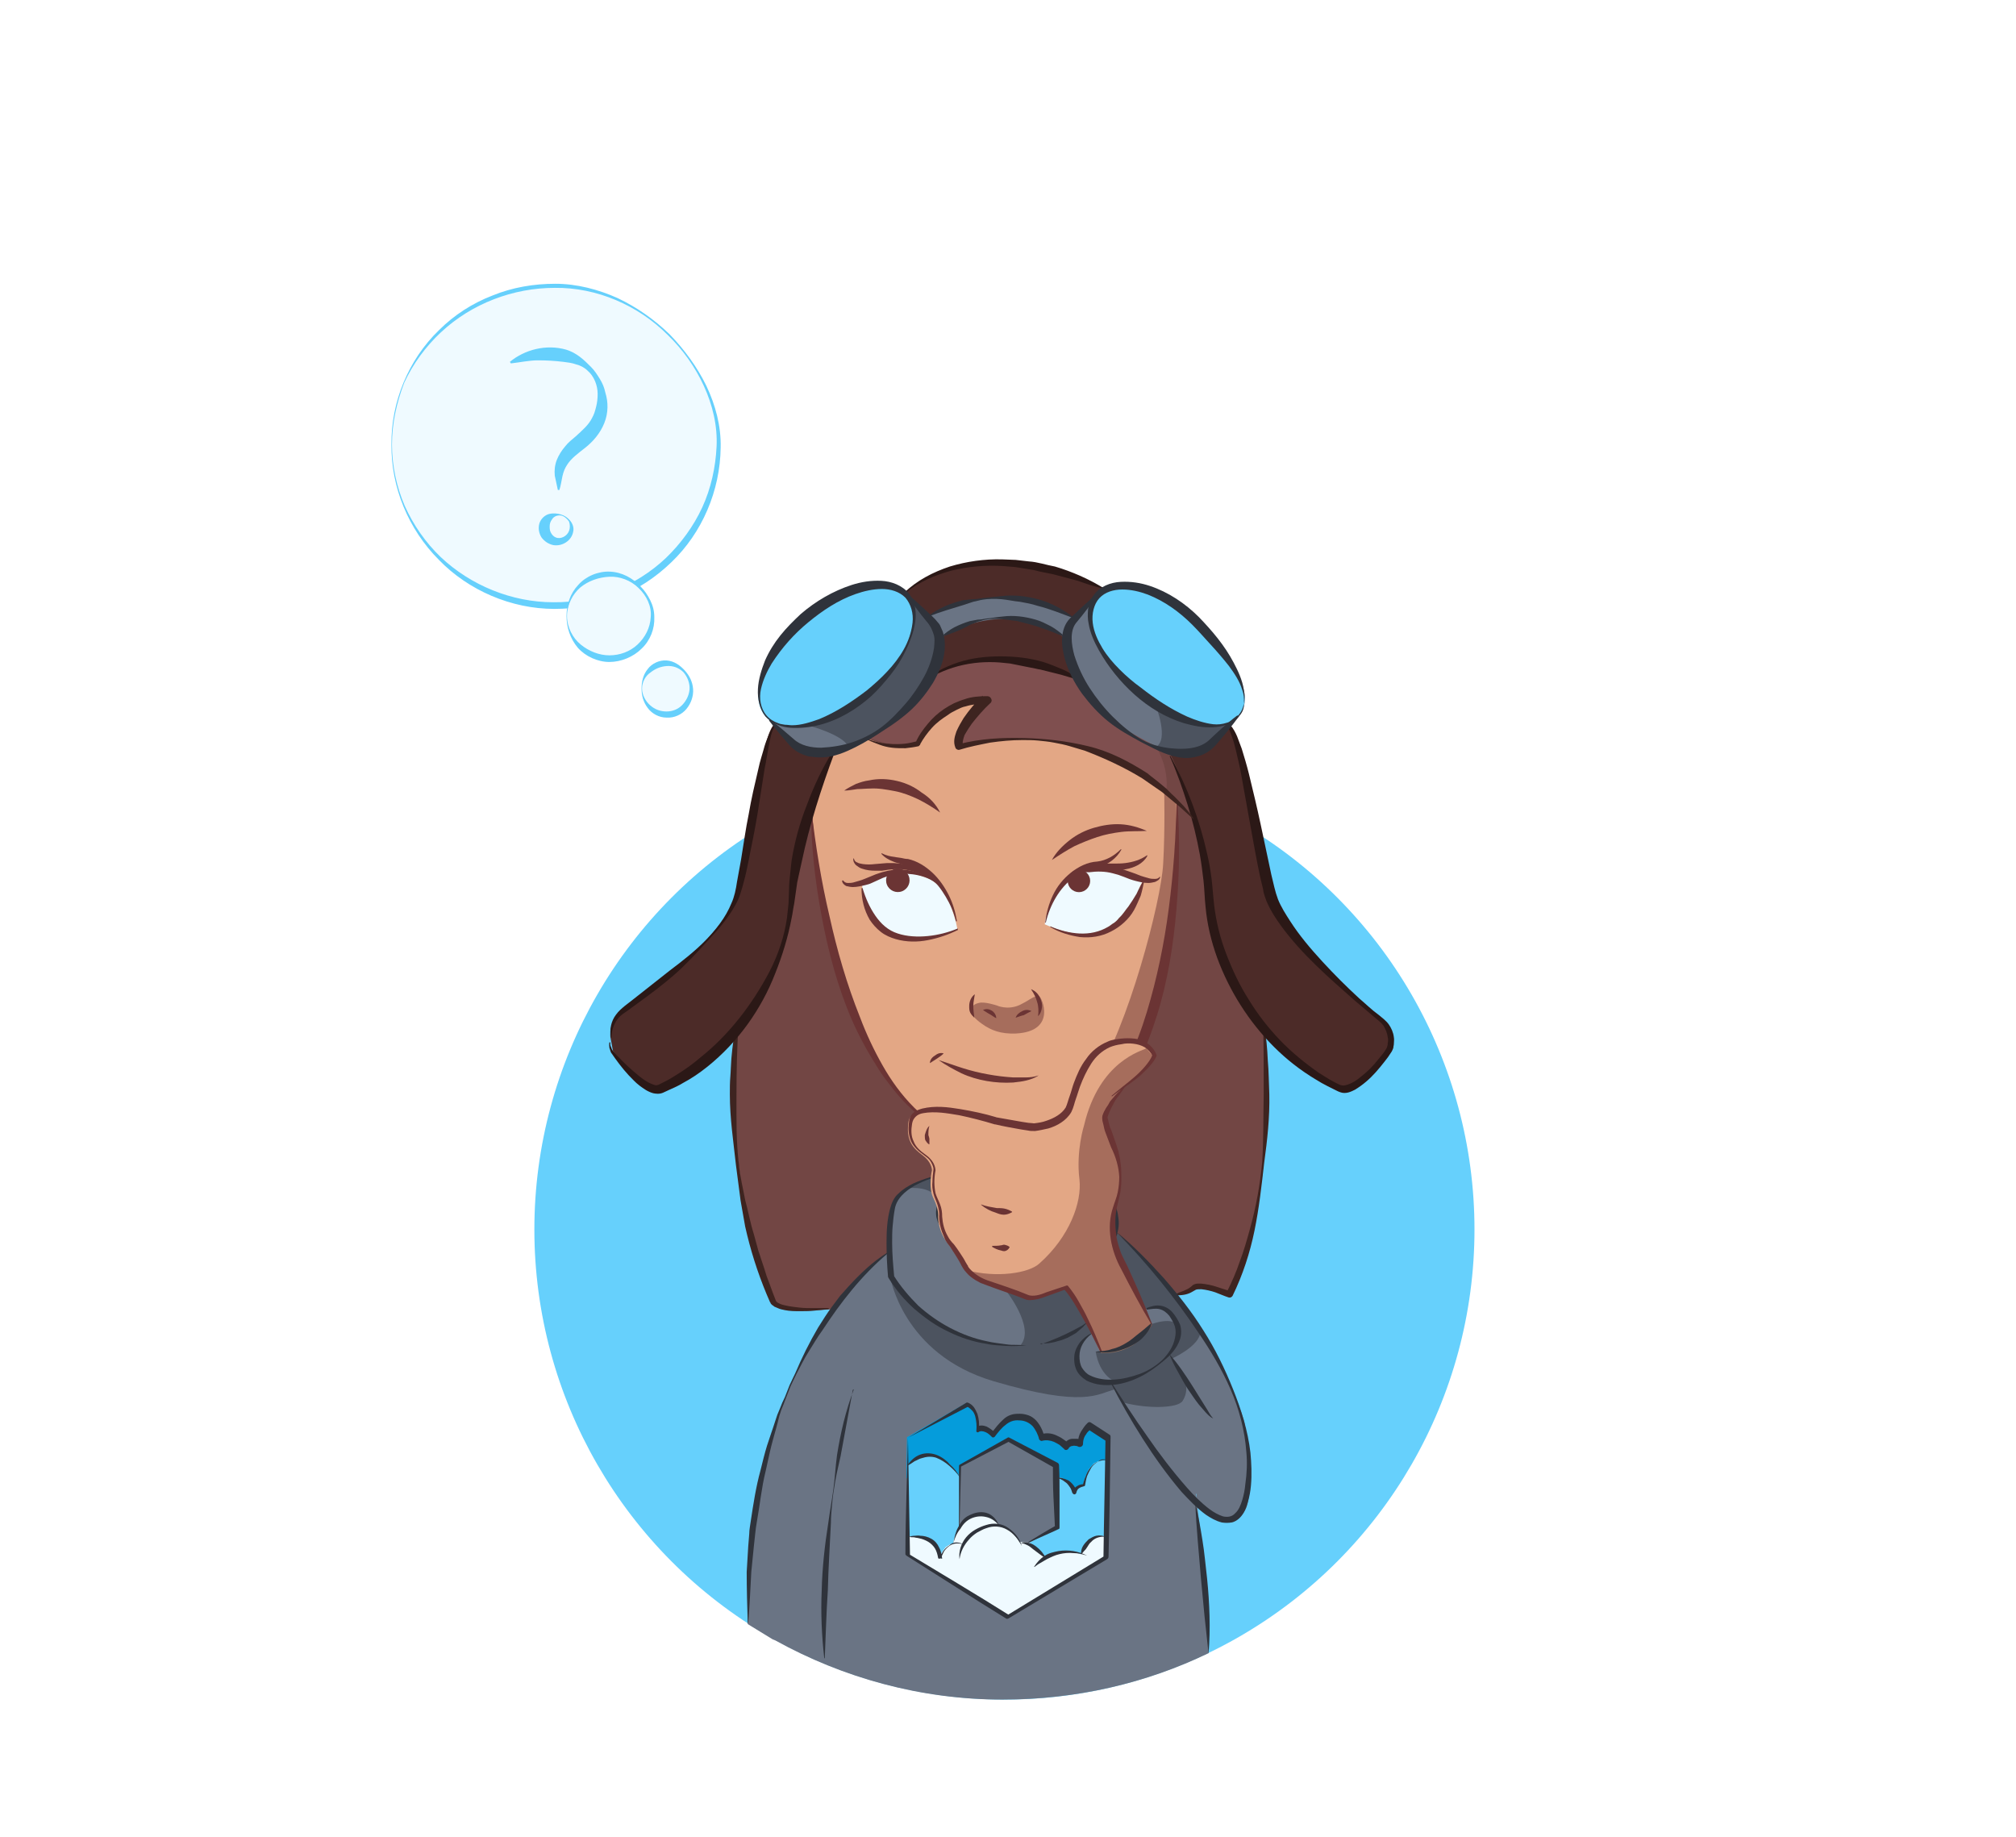 <?xml version="1.0" encoding="utf-8"?>
<!-- Generator: Adobe Illustrator 24.0.3, SVG Export Plug-In . SVG Version: 6.00 Build 0)  -->
<svg version="1.1" id="Ebene_1" xmlns="http://www.w3.org/2000/svg" xmlns:xlink="http://www.w3.org/1999/xlink" x="0px" y="0px"
	 viewBox="0 0 395 360" style="enable-background:new 0 0 395 360;" xml:space="preserve">
<rect x="0" y="0" width="395" height="360" fill="#808080" stroke="none"/>
<style type="text/css">
	.st0{fill:#207089;}
	.st1{fill:#FFFFFF;}
	.st2{fill:#66D0FC;}
	.st3{fill:#724644;}
	.st4{fill:#6A7484;}
	.st5{fill:#059CDB;}
	.st6{fill:#FEFFFF;}
	.st7{fill:#EFFAFF;}
	.st8{fill:#00C32F;stroke:#000000;stroke-width:0.401;stroke-linecap:round;stroke-linejoin:round;}
	.st9{fill:#E3A785;}
	.st10{fill:#4C2B28;}
	.st11{opacity:0.5;fill:#6B3434;stroke:#6B3434;stroke-width:0.401;stroke-linecap:round;stroke-linejoin:round;}
	.st12{opacity:0.5;fill:#6B3434;}
	.st13{opacity:0.5;fill:#2F333B;}
	.st14{fill:#2F333B;}
	.st15{fill:#7F4F4F;}
	.st16{fill:#3E2420;}
	.st17{fill:#6B3434;}
	.st18{fill:none;}
	.st19{fill:#2B1816;}
	.st20{fill:none;stroke:#3E2420;stroke-width:0.401;stroke-linecap:round;stroke-linejoin:round;}
	.st21{fill:none;stroke:#2F333B;stroke-width:0.401;stroke-linecap:round;stroke-linejoin:round;}
</style>
<circle class="st0" cx="197.5" cy="240.5" r="92.5"/>
<g>
	<rect class="st1" width="395" height="360"/>
</g>
<circle class="st2" cx="196.8" cy="240.9" r="92.1"/>
<path class="st3" d="M247.7,201c0,0,3.3,33.3-6.7,52.6c0,0-5.1-2.3-6.5-1.6c-1.5,0.9-4.5,2-10.6,2.1l-5.3,0.1l-2.9-9.1l-1.1-9.8
	l-6-1.9l-1.1-0.7l-23.2-0.9l-6.4,11l-4.6,10.7l-5.2,2.5c-16,2-16.4-0.8-16.4-0.8c-11.4-26.8-7-54.5-7-54.5l2.2-10.4l9.6-34.9l13-4.5
	l60.4,0.4l9.1,3.9L247.7,201z"/>
<path class="st4" d="M234.3,292.7l1.6,13.5l0.3,6.2l0.5,6.2l0.1,5.3c-12.2,5.9-25.9,9.1-40.4,9.1c-16.1,0-31.3-4.3-44.5-11.6
	l-0.5-0.2l-0.5-0.3l-4.4-2.7c0,0,0-9.9,0.2-10.4c0.2-0.5,0.3-4.5,0.3-4.5l0.4-3.4l0.8-5.7l1.3-6.4c0,0,2.5-9.4,2.7-9.6
	c0.2-0.3,3.1-8,3.1-8l5.5-10.5l5.3-6.8l4.3-4.5l3.8-3.1l0-2.6c0,0,0.4-5.7,0.6-6.1c0.2-0.4,1.6-2.5,1.6-2.5l2-1.7l2-0.9l2.4-0.9
	l1.4-0.3l1.8-0.4l0.5,3.8l-0.7,0.3l-0.3,0.2l-1.2,1.5c0,0-0.6,2.4-0.6,2.4c0,0,0.9,2.3,0.9,2.3l2.3,2.1c0,0,2.4,1.6,2.5,1.7
	s4.2,1.9,4.2,1.9l3.2,0.3l2.3,0.4l3.2,0.1l2.9-0.7l2.4-1.1l2.3-2.2c0,0,0.2-1.5,0.3-1.6s-0.6-2.3-0.6-2.3l-1.9-2.3l-0.6-0.5
	l-0.6-0.3l0.6-6.2l1.4,0.4l1.9,0.6l2.9,1.5l3.1,2.3l1.3,1.6l0.8,2.8l0.2,2.2l-0.2,1.5l0.5-0.9l4.5,4.6l6.4,7l6.6,9.2l3.9,7.1
	c0,0,3.4,8.1,3.5,9.5s1.2,7.3,1.1,8.4c-0.1,1.2,0,6.3-0.9,8.1c-0.9,1.8-3,4.2-7.3,0.7l-2.4-2.3V292.7z"/>
<path class="st5" d="M217,287l-1.1,4l-3.4,3.3l-4.6-2.7l-1-1.8l-0.1-2.6l-9.3-5.1l-9.5,5.1l-0.2,3.9l-10.2-1.5l0.1-8l11.6-6.7
	c0,0-2.3-0.7,0,0c2.3,0.7,2.1,5,2.1,5s-1.7,0.7,0,0c1.7-0.7,3.2,1.1,3.2,1.1s-1.7,2.8,0,0c1.7-2.8,4.3-3.4,4.3-3.4
	c4.4-0.4,5.2,4.1,5.2,4.1s-2.9,0.6,0,0s4.8,1.7,4.8,1.7s-1.2,1.4,0,0c1.2-1.4,2.9-0.6,2.9-0.6s0.3,1.6,0,0c-0.3-1.6,1.6-3.4,1.6-3.4
	l3.7,2.4L217,287"/>
<path class="st2" d="M216.8,301.9l0.3-15.7l-0.8-0.1c0,0-0.8,0.1-0.9,0.1s-1.1,0.5-1.1,0.5l-1,1.2l-0.4,0.9l-0.5,1.3l-0.2,0.9
	l-1,0.3l-0.5,0.4l-0.3,0.7L210,291l-0.8-0.8l-1-0.6l-0.9-0.2l-0.4,0l0.2,10l-5.5,2.9l-0.4,1l3.6,5.7c0,0,3.5-1.4,3.7-1.4
	c0.2,0,7.5-3.9,7.5-4C216.3,303.4,216.8,301.9,216.8,301.9z"/>
<path class="st6" d="M187.9,299.3"/>
<path class="st2" d="M187.9,299.5l0.2-9.9l-0.3-0.6l-0.9-1.2l-0.9-1l-1.4-1l-0.9-0.4l-1.1-0.4h-1l-1.1,0.2l-1,0.5l-0.8,0.6l-0.9,0.8
	v16.5c0,0,5.5,3.2,5.6,3.2c0.1,0,6.3-0.7,6.3-0.7s-0.5-4.7-0.6-4.8S187.9,299.5,187.9,299.5z"/>
<polyline class="st7" points="216.7,305.2 216.8,301.1 215.5,300.9 214.2,301.3 213.2,302.1 212.4,303.2 211.9,304.1 211.8,304.5 
	211.1,304.3 209.6,304.1 208.1,304.1 206.5,304.5 205.3,304.9 204.8,305.2 204.4,304.5 203.4,303.5 202.6,302.8 201.7,302.3 
	200.8,302.1 200,302.1 199.8,302.2 199.3,301.4 198.4,300.4 197.7,299.7 196.3,299 195.5,298.8 195.4,298.4 194.6,297.7 
	194.1,297.2 193.3,296.8 192,296.7 190.7,296.8 189.7,297.2 188.9,297.8 188.3,298.6 187.8,299.4 187.2,300.8 186.8,302 
	186.8,302.5 186.3,302.5 185.3,303.1 184.7,303.9 184.2,304.8 184.1,305.2 183.7,303.8 183.1,302.7 182.2,301.8 181.1,301.2 
	179.8,301 179.1,301 178.2,301 177.8,301 177.9,304.7 197.5,316.8 216.7,305.2 "/>
<path class="st8" d="M209.8,285.8"/>
<path class="st9" d="M184.4,235.6"/>
<path class="st9" d="M230.6,157.1l-0.6-4.5l-4.4-17.4l-14.8-3.9l-23.8-1.7l-19.6,5.2c0,0-7.3,10.3-8.1,11.2
	c-0.8,0.9-0.2,12.8-0.2,12.8s2.3,47.5,24.7,62.2l2.7,12.9l0,0l-0.6,0.1l-1.3,1.5l-0.6,2.4l1,2.4l2.3,2.1l0.1,0l2.1,1.6l4.4,1.9
	l6.9,0.7l3.5-0.4l2.7-1l1.9-1.3l1.4-1.4l0.3-1.6l-0.6-2.2l-1.9-2.3l-0.6-0.5c0,0,0-6.5,2.3-13.7
	C232.8,209.4,230.6,157.1,230.6,157.1z"/>
<path class="st3" d="M169.8,144.6c0,0,4.6,2.4,9.9,0.9c0,0,3.9-8.5,13.4-8.5c0,0-6.6,6.3-5.3,9.3c0,0,25.8-8.6,45.9,13.9l5.1-1
	l-5.2-16.9l-18.9-12.4l-23.3-4l-12.3,2.8l-10.1,11.8L169.8,144.6z"/>
<path class="st10" d="M241,142.2c2.5,2.6,5.5,22.3,8,32.5c2.1,8.9,19.2,23,21.7,25c2.5,2,2.3,4.3,1.9,5.5s-6.8,9.5-10,8
	c-15.1-6.9-24.8-23.6-25.6-37.7c-0.8-14.2-7.5-27.3-7.5-27.3l-2.3-4.3L212,133.2c-21.5-9.6-31.5,0.8-31.5,0.8l-12.5,7.1l-4.6,6.4
	c0,0-7.2,13.9-8,28c-0.8,14.2-10.4,30.8-25.6,37.7c-3.2,1.5-9.7-7.3-9.7-7.3l-0.5-2.7c0,0-0.4-3.1,2.1-5.1
	c2.5-2,20.3-13.9,22.7-23.4c2.4-9.5,4.7-30.1,7.2-32.7l0.1-0.1l12.2-18.8l13.3-6.9c0,0,12.3-12.8,38.9-1l6.7,3.7L241,142.2"/>
<path class="st4" d="M208.6,124.9c-12.6-8.2-24.1,0-24.1,0l-1.5,1.1l-1-5.2c0,0,14-8.4,28.4,0.3l1.2,0.7l-1.9,3.8L208.6,124.9z"/>
<path class="st4" d="M177.6,116.1l5.1,5.5c3.5,4.1,0.1,12.7-7.5,19.2s-16.6,8.5-20.1,4.4l-4.2-4.2l-0.7-0.7
	c-3.5-4.1-0.1-12.7,7.5-19.2c7.6-6.5,16.6-8.5,20.1-4.4L177.6,116.1z"/>
<path class="st4" d="M242.7,140.3c3.5-4.1-1-11-8-18.3c-6.9-7.3-16.2-9.3-19.6-5.2l0.3-0.6l-5.1,5.5c-3.5,4.1,1.3,14.9,9.7,21.1
	c7.1,5.2,14.5,6.6,17.9,2.5L242.7,140.3z"/>
<ellipse transform="matrix(0.761 -0.648 0.648 0.761 -44.212 136.943)" class="st2" cx="163.9" cy="128.5" rx="18.2" ry="9.7"/>
<path class="st2" d="M242.7,140.3c-3.5,4.1-12.5,1.3-20.1-5.2s-11-14.3-7.5-18.4s12.7-2,19.6,5.2
	C241.7,129.4,246.1,136.2,242.7,140.3z"/>
<path class="st7" d="M187.6,182.1l-0.3-1.4c0,0-1.3-4.9-2.4-5.9c-1.1-1.1-1.2-3-7.9-3.9c0,0-2.6-0.5-7,1.9l-1.1,0.4l0.1,1.3
	c0,0,1.2,5.4,3.3,7.2c2.1,1.8,5.9,2.5,5.9,2.5S182,184.5,187.6,182.1z"/>
<path class="st7" d="M204.7,181.1l0.2-1.3c0,0,1.3-4.8,2.4-5.9s1.2-3,8-3.9c0,0,2.6-0.5,7.1,1.9l1.6,0.5l-0.6,1.2
	c0,0-1.5,4.7-3.6,6.5c-2.2,1.8-5.7,3.1-5.7,3.1S210.4,183.6,204.7,181.1z"/>
<path class="st4" d="M234.3,292.7"/>
<path class="st11" d="M186.1,232c0,0,13.4,11.3,20.6,1.7l0.5-0.8c0,0,1.3-7.5,1.3-8.1c0.1-0.6,0.3-2.3,0.3-2.3l-4.1,1.7l-8.7,0.9
	l-6.9-1.3l-4.6-2.3l-0.9-0.4l0.9,2.8l1.1,6.8L186.1,232z"/>
<path class="st12" d="M186.1,233.6c0,0,0.9,7.8,0.8,8.3s-0.6,0-0.6,0l-1.6-1.7c0,0-0.7-2.1-0.7-2.1c0-0.1,0.1-1.6,0.1-1.8
	s0.6-1.3,0.6-1.3L186.1,233.6z"/>
<path class="st13" d="M226.4,138.1c0,0,2.8,6.9,0,8.3c0,0,2,0.8,2.2,0.9c0.2,0.1,4.2,0.3,4.2,0.3l3.2-0.6c0,0,2.4-2.2,2.7-2.3
	c0.3-0.1,2.4-2.7,2.4-2.7l0.3-0.4l-1.6,0.4l-1.8,0.2c0,0-1.8,0.1-2.6-0.2S226.4,138.1,226.4,138.1z"/>
<path class="st13" d="M158.6,142.2c0,0,6.3,1.7,7.5,3.9c0.1,0,2.3-0.8,2.3-0.8l2.8-1.5l3.1-2.1l4-3.9c0,0,3.9-5.7,4.1-6
	s1.1-3,1.3-3.4c0.2-0.5-0.1-3.3-0.1-3.5c0.1-0.2-0.4-2.8-0.5-3.1c-0.1-0.3-1.8-1.8-1.8-1.8l-1.9-1.7l-1.1-0.8l0.5,1.5
	c0,0,0.4,2,0.2,2.8c-0.2,0.8-1,6.1-3.9,8.6c-2.9,2.6-5.2,6.5-9.5,8.7C161.5,141.4,158.6,142.2,158.6,142.2z"/>
<path class="st13" d="M212,249.1c0,0,4.6,1.5,6.5-0.5l0.2-3.5l-0.2-2l-0.3-0.5l-0.9,1.8l-1.1,1.5l-1.7,1.5l-1.8,1.4L212,249.1z"/>
<path class="st12" d="M190.1,197.8c-0.1,0.7,1,1.9,2.3,2.8c1.8,1.3,3.7,2,6.6,1.9c8.2-0.4,5.1-7.2,4.6-7.3c-0.4-0.1-1,0.1-1.5,0.4
	c-0.4,0.2-0.7,0.5-2.3,1.3c-2.4,1.1-4.5,0.1-4.5,0.1s-2.4-0.8-3.5-0.5C190.4,196.8,190.1,197.8,190.1,197.8z"/>
<path class="st12" d="M228.1,155c0,0,0.2,7.3-0.2,14.3c-0.4,7.4-6.9,32-13.5,42.1c-5.5,8.4-11.5,11.6-19.8,13.8l8.3,0l6.3-2.7
	l4.2-2.9l4.7-5.2l4.5-7.9l3.6-10.3l3.4-18.8l0.9-16l-0.1-4.2l-1.8-1.7L228.1,155z"/>
<path class="st12" d="M210.3,240.7l-0.4-1.8l-1.3-1.7l-0.7-0.7l-0.6-0.5l-0.2,1.1l-0.1,1.3l-0.1,1.2c0,0,4.2,1.5,1.9,4.7l0.1,0.2
	L210.3,240.7z"/>
<path class="st13" d="M210.2,242.2c0,0,6,0.6,5.5,4l1.5-1.8l1.3-2.6l0.3-3.4l-1.1-2.6L215,233l-2.7-1.6l-1.9-0.9l-2.5-0.8l-0.5,3.1
	l-0.2,3.1l1,0.7l0.9,1.1l1,1.4l0.3,1.6L210.2,242.2z"/>
<path class="st14" d="M218.7,245.1"/>
<path class="st14" d="M217.7,235.7"/>
<line class="st9" x1="184.3" y1="235.7" x2="184.9" y2="235"/>
<path class="st13" d="M184.3,235.8c0,0-0.8-3.5-6.4-3c0-0.1,1.3-0.8,1.3-0.8l2.3-1l2.1-0.6l2-0.5l0.3,1.7l0.4,2.3l-0.4,0.1l-0.7,0.6
	L184.3,235.8z"/>
<path class="st9" d="M227.1,146.7"/>
<path class="st15" d="M226.8,146.8c0,0,2.3,3.8,1.7,8.3l-1.8-1.5l-7.3-4.4l-6.2-2.5l-4.9-1.2l-5.6-0.7l-5.4,0l-5,0.5l-4.3,0.8
	l-0.1-1.7l2.1-3.8l2.8-3.2l0-0.8l-5,1.4l-3.7,2.2l-2.3,2.2l-2,3l-3.3,0.5l-3.1-0.3l-2.9-0.9l-0.5-0.2l3.6-2.3l4.9-4.5l4.1-5.3
	l2.8-1.6l5.5-1.4l5.6-0.5l10.2,2l3.5,1.2l1.2,0.2l1.4,2.5l3.9,4.8l4.4,3.7l5.3,2.9L226.8,146.8z"/>
<path class="st13" d="M208.1,249.5l6.6,7.9l1.4-2l1.5-3.3l0.7-3.1l0.3-2.5l-0.6-3.7l0.8-1.3c0,0,4.6,4.4,4.7,4.6
	c0.1,0.2,4.8,5.5,4.8,5.5l2.6,3.3c0,0,4.4,5.1,4.3,6.1c-0.2,2.8-5.6,5.2-5.6,5.2s4.6,4.4,2.1,8.3c-0.9,1.4-6.7,1.6-11.6,0.3
	c-0.3-0.1-1.4-2.7-1.6-2.6c-3.5,0.9-5.9,3.7-23.9-1.6c-17.8-5.3-20.2-20.5-20.2-20.5s1.7,2.3,1.8,2.5c0.2,0.2,6.6,6.1,6.6,6.1
	l6.3,3.1l4.7,1.4l4.2,0.4l1.9-0.1l0.1,0c2.9-3.5-3.1-10.9-3.1-10.9l2.7,1l1.8,0.6l5.9-1.8L208.1,249.5z"/>
<g>
	<path class="st16" d="M144.7,200.7c-0.3,4.6-0.4,9.2-0.4,13.8c0,4.6-0.1,9.2,0.5,13.8c0.2,2.3,0.8,4.6,1.2,6.8
		c0.6,2.2,1,4.5,1.7,6.7c0.3,1.1,0.6,2.2,0.9,3.3c0.4,1.1,0.7,2.2,1.1,3.3l0.5,1.6l0.6,1.6c0.4,1.1,0.8,2.2,1.2,3.2l0,0.1
		c0-0.1,0-0.1,0-0.1c0,0,0,0,0,0.1c0.1,0,0.1,0.1,0.2,0.2c0.1,0.1,0.3,0.2,0.5,0.3c0.4,0.2,0.8,0.3,1.3,0.4c0.9,0.2,1.8,0.3,2.7,0.4
		c0.9,0.1,1.8,0.1,2.8,0.1c0.9,0,1.9,0,2.8,0c0,0,0.1,0,0.1,0.1c0,0,0,0.1-0.1,0.1c-0.9,0.1-1.9,0.2-2.8,0.3
		c-0.9,0.1-1.9,0.1-2.8,0.1c-0.9,0-1.9,0-2.9-0.2c-0.5-0.1-1-0.2-1.4-0.4c-0.2-0.1-0.5-0.2-0.7-0.3c-0.1-0.1-0.2-0.2-0.4-0.3
		c-0.1-0.1-0.1-0.1-0.2-0.2c-0.1-0.1-0.1-0.1-0.2-0.4l0,0.1c-1.9-4.3-3.4-8.7-4.5-13.2l-0.4-1.7c-0.1-0.6-0.2-1.1-0.3-1.7
		c-0.2-1.1-0.4-2.3-0.6-3.4c-0.3-2.3-0.6-4.6-0.9-6.9c-0.5-4.6-1.2-9.2-1.2-13.9c0-1.2,0-2.3,0.1-3.5c0.1-1.2,0.1-2.3,0.2-3.5
		c0.2-2.3,0.5-4.6,1-6.9C144.6,200.7,144.6,200.7,144.7,200.7C144.7,200.7,144.7,200.7,144.7,200.7z"/>
</g>
<g>
	<path class="st16" d="M247.7,201c0.4,2.2,0.6,4.4,0.7,6.7c0.2,2.2,0.2,4.5,0.3,6.7c0.1,4.5-0.4,9-1,13.4c-0.5,4.4-1,8.9-1.9,13.3
		c-0.9,4.4-2.3,8.7-4.3,12.8c-0.2,0.3-0.5,0.4-0.8,0.3l0,0c-0.9-0.3-1.8-0.7-2.6-1c-0.9-0.3-1.8-0.5-2.7-0.6c-0.4,0-0.9,0-1.1,0.1
		c-0.4,0.2-0.8,0.5-1.3,0.7c-1,0.4-2,0.4-2.9,0.4c0,0-0.1,0-0.1-0.1c0,0,0,0,0-0.1c0.9-0.3,1.8-0.6,2.6-1c0.4-0.2,0.8-0.5,1.1-0.8
		c0.6-0.4,1.2-0.3,1.7-0.3c1,0.1,2,0.3,2.9,0.6c0.9,0.3,1.9,0.6,2.8,0.9l-0.8,0.3c1-2,1.9-4,2.6-6.1c0.8-2.1,1.4-4.2,2-6.4
		c1.2-4.3,2-8.7,2.4-13.1c0.3-4.5,0.2-8.9,0.3-13.4c0-4.5,0-8.9-0.1-13.4C247.6,201,247.6,200.9,247.7,201
		C247.7,200.9,247.7,201,247.7,201z"/>
</g>
<g>
	<g>
		<path class="st17" d="M192.6,197.9c0.6-0.3,1.2-0.2,1.7,0.1c0.5,0.3,0.9,0.9,0.9,1.5c-0.6-0.3-0.9-0.6-1.3-0.8
			C193.5,198.5,193.1,198.2,192.6,197.9z"/>
	</g>
	<g>
		<path class="st17" d="M199,199.4c0.2-0.6,0.7-1,1.3-1.3c0.6-0.3,1.2-0.3,1.8,0c-0.6,0.3-1,0.5-1.5,0.8
			C200.1,199,199.6,199.2,199,199.4z"/>
	</g>
	<g>
		<path class="st17" d="M202,193.8c1,0.4,1.7,1.2,2,2.3c0.2,0.5,0.2,1.1,0.1,1.6c-0.1,0.5-0.3,1-0.7,1.4c0.1-1,0.1-1.9-0.2-2.8
			C203,195.5,202.6,194.7,202,193.8z"/>
	</g>
	<g>
		<path class="st17" d="M191,194.8c-0.1,0.8-0.3,1.5-0.3,2.3c0,0.7,0.1,1.4,0.2,2.3c-0.3-0.3-0.6-0.6-0.8-1
			c-0.2-0.4-0.2-0.8-0.2-1.3C189.9,196.2,190.3,195.3,191,194.8z"/>
	</g>
</g>
<g>
	<g>
		<path class="st18" d="M197.3,210.4"/>
	</g>
</g>
<g>
	<path class="st18" d="M198.3,209"/>
</g>
<g>
	<g>
		<path class="st17" d="M184.9,206.4c-0.5,0.5-0.9,0.7-1.3,1c-0.5,0.3-0.9,0.6-1.4,0.9c0-0.7,0.5-1.2,1-1.5
			C183.7,206.4,184.3,206.2,184.9,206.4z"/>
	</g>
	<g>
		<path class="st17" d="M183.9,207.7c1.6,0.5,3.2,1.1,4.8,1.6c1.6,0.5,3.2,0.9,4.9,1.2c1.6,0.3,3.3,0.5,4.9,0.6c0.8,0,1.7,0,2.5,0
			c0.8,0,1.7-0.1,2.5-0.4c-0.7,0.5-1.6,0.8-2.4,1c-0.8,0.2-1.7,0.3-2.6,0.4c-1.7,0.1-3.5,0-5.2-0.3c-1.7-0.3-3.4-0.8-4.9-1.5
			C186.8,209.5,185.3,208.7,183.9,207.7z"/>
	</g>
</g>
<g>
	<path class="st17" d="M184.2,159.2c-1.4-1-2.9-1.9-4.3-2.6c-1.5-0.7-3-1.3-4.6-1.6c-1.6-0.3-3.2-0.6-4.8-0.5
		c-0.8,0-1.6,0.1-2.5,0.1c-0.8,0.1-1.7,0.3-2.6,0.3c0.7-0.5,1.5-0.9,2.3-1.3c0.8-0.3,1.7-0.6,2.6-0.7c1.8-0.4,3.7-0.3,5.4,0.1
		c1.8,0.4,3.5,1.2,4.9,2.3C182.2,156.3,183.4,157.6,184.2,159.2z"/>
</g>
<g>
	<path class="st17" d="M206.1,168.5c0.8-1.5,2.1-2.8,3.5-3.9c1.4-1.1,3-1.9,4.7-2.4c1.7-0.5,3.5-0.8,5.3-0.7
		c1.8,0.1,3.5,0.6,5.1,1.3c-1.8,0.1-3.4,0-5,0.2c-1.6,0.2-3.2,0.5-4.7,1c-1.5,0.5-3,1.1-4.5,1.8C209,166.6,207.6,167.5,206.1,168.5z
		"/>
</g>
<g>
	<g>
		<path class="st17" d="M187.7,182.2c-1.8,0.9-3.8,1.6-5.9,2c-2,0.4-4.2,0.4-6.3-0.2c-1-0.3-2-0.7-2.9-1.4c-0.9-0.7-1.6-1.5-2.2-2.4
			c-1.1-1.9-1.6-4-1.6-6.1c0,0,0-0.1,0.1-0.1c0,0,0,0,0.1,0c0.6,2,1.4,3.8,2.5,5.4c1.1,1.6,2.5,2.9,4.4,3.5c1.8,0.6,3.9,0.7,5.9,0.5
			c2-0.2,4-0.7,5.9-1.5C187.6,182.1,187.7,182.1,187.7,182.2C187.7,182.1,187.7,182.2,187.7,182.2z"/>
	</g>
	<g>
		<path class="st17" d="M187.3,180.5c-0.4-1.7-1.1-3.3-2-4.8c-0.9-1.5-1.9-2.9-3.3-3.9c-1.3-1.1-2.9-1.7-4.5-2.2l-1.2-0.4
			c-0.4-0.1-0.9-0.2-1.3-0.4c-0.8-0.3-1.7-0.8-2.3-1.5c0,0,0-0.1,0-0.1c0,0,0,0,0.1,0l0,0c0.8,0.4,1.6,0.6,2.5,0.7
			c0.4,0.1,0.8,0.1,1.3,0.2c0.4,0.1,0.9,0.2,1.3,0.2c1.8,0.4,3.4,1.4,4.8,2.7c1.3,1.2,2.4,2.8,3.2,4.4c0.8,1.6,1.3,3.3,1.6,5.1
			C187.4,180.5,187.4,180.5,187.3,180.5C187.3,180.5,187.3,180.5,187.3,180.5z"/>
	</g>
	<g>
		<path class="st17" d="M184.9,174.6c-1-1.3-2.4-2.3-3.8-3c-1.4-0.7-3-1.2-4.6-1.3l-1.2,0l-1.2,0.1l-1.3,0.2c-0.4,0-0.8,0-1.3,0
			c-0.9,0-1.7-0.1-2.6-0.4c-0.4-0.1-0.8-0.4-1.2-0.7c-0.3-0.3-0.6-0.8-0.5-1.3c0,0,0,0,0.1,0c0,0,0,0,0,0l0,0
			c0.1,0.4,0.3,0.7,0.7,0.8c0.3,0.2,0.7,0.2,1.1,0.3c0.8,0.1,1.5,0.1,2.3,0l2.4-0.2l1.3,0l1.3,0.1c1.7,0.2,3.3,0.8,4.8,1.7
			C182.9,172,184.1,173.2,184.9,174.6C185,174.6,185,174.6,184.9,174.6C185,174.7,185,174.7,184.9,174.6L184.9,174.6z"/>
	</g>
	<g>
		<path class="st17" d="M183.3,172.9c-1.4-0.9-2.9-1.4-4.5-1.6c-1.6-0.2-3.2-0.2-4.7,0.3l-1.1,0.4l-1.1,0.5l-1.1,0.5
			c-0.4,0.2-0.8,0.3-1.2,0.4c-0.8,0.2-1.7,0.4-2.5,0.4c-0.4,0-0.9-0.1-1.3-0.2c-0.4-0.2-0.8-0.6-0.8-1c0,0,0-0.1,0.1-0.1
			c0,0,0,0,0.1,0l0,0c0.2,0.3,0.5,0.5,0.9,0.5c0.4,0,0.7,0,1.1-0.1c0.7-0.2,1.5-0.4,2.2-0.7l2.2-0.9l1.2-0.4l1.2-0.3
			c1.7-0.3,3.4-0.3,5,0.1C180.5,171.1,182,171.8,183.3,172.9C183.4,172.8,183.4,172.9,183.3,172.9
			C183.3,172.9,183.3,172.9,183.3,172.9L183.3,172.9z"/>
	</g>
	<g>
		<path class="st17" d="M205.8,181.5c1.8,0.8,3.8,1.3,5.7,1.4c2,0.1,3.9-0.3,5.6-1.3c0.4-0.2,0.8-0.6,1.2-0.8c0.4-0.3,0.7-0.6,1-1
			c0.7-0.6,1.2-1.5,1.8-2.2c0.3-0.4,0.5-0.8,0.8-1.2l0.8-1.3c0.4-0.9,0.9-1.8,1.4-2.7l0,0c0,0,0.1,0,0.1,0c0,0,0,0,0,0.1
			c-0.2,1-0.4,2-0.7,3c-0.4,0.9-0.8,1.9-1.3,2.8c-1,1.8-2.7,3.3-4.5,4.2c-1.9,1-4,1.3-6.1,1.1c-2-0.3-4-0.9-5.7-1.9
			C205.8,181.6,205.7,181.6,205.8,181.5C205.8,181.5,205.8,181.5,205.8,181.5z"/>
	</g>
	<g>
		<path class="st17" d="M204.8,180.7c0.2-1.8,0.7-3.6,1.5-5.3c0.8-1.7,2-3.2,3.5-4.4c1.5-1.2,3.3-2.1,5.2-2.2
			c1.7-0.2,3.3-1.1,4.6-2.4l0,0c0,0,0.1,0,0.1,0c0,0,0,0,0,0.1c-0.9,1.6-2.5,2.9-4.5,3.4c-1.7,0.4-3.3,1-4.8,2
			c-1.4,1-2.6,2.4-3.5,3.9c-0.9,1.5-1.6,3.2-2,5C204.9,180.8,204.8,180.8,204.8,180.7C204.8,180.8,204.8,180.8,204.8,180.7z"/>
	</g>
	<g>
		<path class="st17" d="M207.3,173.8c2.1-2.4,5.2-4,8.5-4.5l1.2-0.1c0.4,0,0.8,0,1.2,0c0.8,0,1.5,0,2.3-0.1c1.5-0.2,2.9-0.6,4.2-1.5
			l0,0c0,0,0.1,0,0.1,0c0,0,0,0,0,0.1c-0.8,1.5-2.5,2.3-4.2,2.6c-0.8,0.2-1.7,0.1-2.5,0c-0.4,0-0.8-0.1-1.2-0.1c-0.4,0-0.8,0-1.2,0
			c-1.5,0.1-3.1,0.5-4.5,1.1C209.9,171.9,208.6,172.8,207.3,173.8L207.3,173.8C207.4,173.9,207.4,173.9,207.3,173.8
			C207.3,173.8,207.3,173.8,207.3,173.8z"/>
	</g>
	<g>
		<path class="st17" d="M209,172c2.6-1.9,6.1-2.7,9.4-2.1l1.2,0.3l1.2,0.4c0.8,0.3,1.5,0.5,2.2,0.8c0.7,0.3,1.5,0.5,2.2,0.7
			c0.4,0.1,0.7,0.1,1.1,0.1c0.4,0,0.7-0.1,0.9-0.4l0,0c0,0,0.1,0,0.1,0c0,0,0,0,0,0.1c-0.1,0.5-0.6,0.7-1,0.9
			c-0.4,0.1-0.9,0.2-1.3,0.2c-0.9,0-1.7-0.2-2.5-0.4c-0.8-0.2-1.6-0.5-2.3-0.8l-1.1-0.4l-1.1-0.3c-1.5-0.4-3.1-0.4-4.6-0.2
			C212,170.8,210.5,171.3,209,172l0.1,0.1C209,172.1,209,172.1,209,172C209,172.1,209,172,209,172z"/>
	</g>
</g>
<g>
	<path class="st14" d="M181.9,120.7c1-0.8,2.1-1.4,3.2-1.9c1.1-0.5,2.4-0.9,3.6-1.2l1.9-0.2c0.6,0,1.3-0.1,1.9-0.2
		c1.2-0.1,2.5-0.3,3.7-0.4c2.5-0.3,5.1,0,7.5,0.7c2.5,0.7,4.7,2,6.7,3.5c0,0,0,0.1,0,0.1c0,0,0,0-0.1,0c-2.4-0.9-4.6-1.8-7-2.4
		c-1.2-0.4-2.4-0.6-3.5-0.8c-1.2-0.1-2.4-0.4-3.6-0.5c-1.2-0.1-2.5-0.1-3.7,0.1c-0.6,0.1-1.2,0.3-1.8,0.4l-1.8,0.6
		c-2.3,0.7-4.7,1.4-7,2.3C181.9,120.8,181.9,120.8,181.9,120.7C181.8,120.7,181.9,120.7,181.9,120.7z"/>
</g>
<g>
	<path class="st14" d="M184.4,124.8c0.8-0.8,1.7-1.4,2.6-1.9c1-0.5,2-0.9,3-1.2l1.6-0.3c0.5,0,1.1-0.1,1.6-0.2
		c1.1-0.1,2.1-0.3,3.2-0.4c2.2-0.3,4.4,0,6.5,0.6c1.1,0.3,2,0.8,3,1.3c0.9,0.5,1.8,1.2,2.6,1.9c0,0,0,0.1,0,0.1c0,0,0,0-0.1,0l0,0
		c-0.5-0.2-1-0.4-1.5-0.6c-0.5-0.2-1-0.4-1.5-0.6c-1-0.3-1.9-0.7-3-1c-1-0.3-2-0.5-3-0.8c-0.5-0.1-1-0.1-1.5-0.2l-0.8-0.1l-0.8-0.1
		c-1-0.1-2.1-0.1-3.2,0.1c-0.5,0.1-1,0.3-1.5,0.4l-1.5,0.6C188.4,123.4,186.5,124.1,184.4,124.8
		C184.4,124.9,184.4,124.9,184.4,124.8C184.4,124.9,184.4,124.8,184.4,124.8z"/>
</g>
<g>
	<path class="st14" d="M207.1,235.9c1.5,0.9,3.1,2.3,3.6,4.2c0.1,0.5,0.2,1,0.1,1.5c0,0.3-0.1,0.5-0.2,0.8c-0.1,0.3-0.2,0.5-0.3,0.7
		c-0.5,0.9-1.2,1.6-2.1,2.1c-1.7,0.9-3.6,1.3-5.4,1.4c-1.8,0.2-3.7,0.2-5.5,0.1c-1.8-0.1-3.7-0.5-5.4-1c-1.8-0.6-3.5-1.4-5-2.5
		c-1.5-1.1-2.9-2.6-3.4-4.6c-0.2-1-0.1-2,0.3-2.9c0.5-0.9,1.2-1.5,2-1.9c0,0,0.1,0,0.1,0c0,0,0,0.1,0,0.1c-0.7,0.6-1.2,1.3-1.5,2.1
		c-0.3,0.8-0.2,1.6,0,2.4c0.5,1.6,1.9,2.8,3.2,3.8c2.8,2,6.3,3.2,9.8,3.9c1.8,0.3,3.6,0.4,5.4,0.2c1.8-0.3,3.5-0.9,4.9-1.9
		c0.7-0.5,1.3-1.1,1.7-1.8c0.4-0.7,0.5-1.5,0.4-2.3C209.5,238.7,208.3,237.3,207.1,235.9C207,236,207,236,207.1,235.9
		C207.1,235.9,207.1,235.9,207.1,235.9z"/>
</g>
<g>
	<path class="st14" d="M185.4,230c-2.1,0.5-4.3,1.3-6.2,2.3c-1.9,1.1-3.6,2.6-3.9,4.7c-0.2,1.1-0.3,2.1-0.4,3.2
		c-0.1,1.1-0.1,2.2-0.1,3.3c0,2.2,0.2,4.4,0.4,6.6l-0.1-0.2c1.3,2.1,3,4.1,4.8,5.9c1.9,1.7,4,3.2,6.3,4.4c2.3,1.2,4.7,2.1,7.2,2.6
		c1.2,0.3,2.5,0.4,3.8,0.6c0.6,0.1,1.3,0.1,1.9,0.1l2,0.1c-1.3,0.1-2.6,0.2-3.9,0.1c-1.3-0.1-2.6-0.1-3.9-0.4
		c-2.6-0.4-5.1-1.2-7.5-2.4c-2.4-1.1-4.6-2.7-6.6-4.4c-2-1.8-3.7-3.8-5.1-6.1c0-0.1-0.1-0.1-0.1-0.2c-0.2-2.2-0.3-4.5-0.3-6.7
		c0-2.2,0.1-4.5,0.7-6.7c0.3-1.1,0.8-2.3,1.7-3c0.8-0.8,1.8-1.4,2.8-1.9C181.1,230.9,183.2,230.3,185.4,230z"/>
</g>
<g>
	<path class="st14" d="M203.9,263.4c2.3-0.8,4.4-1.7,6.5-2.8c0.5-0.3,1-0.5,1.5-0.8c0.5-0.3,1-0.7,1.4-1c0.4-0.4,0.8-0.9,1.2-1.3
		c0.4-0.5,0.6-1,0.9-1.5c1-2.1,1.9-4.3,2.2-6.6c0.1-0.3,0.2-0.6,0.2-0.9l0.1-0.9c0.1-0.6,0.1-1.2,0.2-1.8c0.1-1.2,0.1-2.4,0.2-3.6
		l0,0c0,0,0-0.1,0.1-0.1c0,0,0,0,0.1,0c0.3,1.2,0.5,2.4,0.6,3.6c0,0.6,0,1.2,0,1.8c0,0.6,0,1.2-0.2,1.8c-0.1,0.6-0.2,1.2-0.4,1.8
		c-0.2,0.6-0.4,1.2-0.6,1.7c-0.1,0.3-0.2,0.6-0.3,0.9l-0.5,0.8l-0.5,0.8c-0.2,0.3-0.3,0.5-0.6,0.7l-1.2,1.4
		c-0.4,0.4-0.9,0.9-1.3,1.3c-0.4,0.4-0.9,0.8-1.3,1.3c-0.5,0.4-0.9,0.8-1.4,1.2c-0.5,0.3-1.1,0.6-1.6,0.9c-0.6,0.2-1.1,0.5-1.7,0.6
		c-1.2,0.4-2.4,0.6-3.6,0.5C203.9,263.5,203.9,263.5,203.9,263.4C203.9,263.5,203.9,263.4,203.9,263.4z"/>
</g>
<g>
	<path class="st14" d="M208.1,229.9c1.2,0.2,2.4,0.5,3.5,0.9c1.2,0.4,2.3,0.9,3.3,1.6c1,0.7,2.1,1.5,2.8,2.5c0.8,1,1.3,2.3,1.4,3.6
		l0-0.1c0.2,1.3,0.1,2.4-0.3,3.6c-0.4,1.1-1,2.1-1.7,3c-0.7,0.9-1.6,1.6-2.4,2.3l-1.4,0.9c-0.5,0.3-1,0.5-1.5,0.8
		c0.4-0.4,0.8-0.7,1.3-1l1.2-1.1c0.7-0.8,1.5-1.6,2.1-2.4c0.6-0.9,1.1-1.8,1.4-2.8c0.3-1,0.4-2.1,0.2-2.9l0,0l0-0.1
		c-0.1-1.1-0.5-2.1-1.2-3c-0.6-0.9-1.5-1.7-2.5-2.4c-0.9-0.7-2-1.3-3-1.9C210.4,230.8,209.3,230.3,208.1,229.9z"/>
</g>
<g>
	<path class="st18" d="M151.9,321.3"/>
</g>
<g>
	<path class="st14" d="M236.8,324c-0.3-2.5-0.5-4.9-0.8-7.4l-0.7-7.4c-0.4-4.9-0.9-9.8-1.1-14.7c0.6,2.4,1,4.8,1.4,7.3
		c0.4,2.4,0.6,4.9,0.9,7.4C237,314.1,237.2,319.1,236.8,324z"/>
</g>
<g>
	<g>
		<path class="st14" d="M177.9,281.7l0.2,11.6l0.2,11.5l-0.2-0.3c6.6,4,13.2,7.9,19.7,12l-0.5,0l19.2-11.7l-0.3,0.5
			c0.1-7.8,0.3-15.6,0.4-23.4l0.2,0.5l-3.7-2.4l0.6,0c-0.2,0.2-0.4,0.4-0.6,0.6c-0.2,0.2-0.3,0.5-0.5,0.7c-0.3,0.5-0.4,1.1-0.4,1.6
			c0,0.3-0.2,0.5-0.5,0.6c-0.1,0-0.2,0-0.3,0c-0.2-0.1-0.4-0.2-0.6-0.2c-0.2,0-0.4-0.1-0.6,0c-0.4,0-0.7,0.2-0.9,0.6l0,0
			c-0.2,0.2-0.5,0.3-0.7,0.1c0,0-0.1,0-0.1-0.1c-0.3-0.3-0.6-0.5-0.9-0.8c-0.3-0.2-0.7-0.4-1.1-0.6c-0.7-0.3-1.6-0.4-2.3-0.2
			c-0.2,0.1-0.5-0.1-0.6-0.3c0,0,0,0,0,0c-0.2-0.9-0.7-1.9-1.3-2.6c-0.7-0.7-1.6-1.1-2.6-1.1c-1-0.1-1.9,0.2-2.7,0.9
			c-0.8,0.6-1.5,1.5-2.1,2.3c-0.1,0.1-0.3,0.2-0.5,0.1c0,0,0,0,0,0c-0.4-0.4-0.8-0.8-1.3-1c-0.5-0.2-1-0.3-1.4,0
			c-0.1,0.1-0.3,0-0.4-0.1c0-0.1,0-0.1,0-0.2c0.1-0.9,0-1.9-0.2-2.7c-0.1-0.4-0.3-0.9-0.6-1.2c-0.3-0.3-0.6-0.6-1-0.8l0.2,0
			L177.9,281.7z M177.9,281.7l11.5-6.9c0.1,0,0.1,0,0.2,0c0.5,0.2,0.9,0.5,1.2,0.9c0.3,0.4,0.5,0.9,0.7,1.3c0.3,1,0.4,1.9,0.3,2.9
			l-0.5-0.3c0.3-0.2,0.7-0.3,1-0.3c0.4,0,0.7,0.1,1,0.2c0.6,0.3,1.1,0.7,1.6,1.1l-0.5,0c0.7-0.9,1.3-1.7,2.2-2.5
			c0.4-0.4,0.9-0.7,1.5-0.9c0.6-0.2,1.2-0.2,1.7-0.2c0.6,0,1.1,0.1,1.7,0.3c0.6,0.2,1.1,0.6,1.5,1c0.8,0.9,1.3,1.9,1.6,3.1l-0.6-0.4
			c1-0.3,2-0.2,2.9,0.2c0.4,0.2,0.9,0.4,1.3,0.7c0.4,0.3,0.8,0.5,1.1,0.9l-0.8,0.1c0.2-0.3,0.4-0.5,0.7-0.7c0.3-0.2,0.6-0.3,1-0.3
			c0.3,0,0.6,0,0.9,0c0.3,0.1,0.6,0.1,0.9,0.3l-0.7,0.5c-0.1-0.8,0.1-1.5,0.5-2.2c0.2-0.3,0.4-0.6,0.6-0.9c0.2-0.3,0.4-0.5,0.7-0.8
			c0.2-0.2,0.4-0.2,0.6-0.1l0,0l3.7,2.4c0.2,0.1,0.2,0.3,0.2,0.5c-0.1,7.8-0.2,15.6-0.4,23.4c0,0.2-0.1,0.4-0.3,0.5l-19.3,11.6
			c-0.2,0.1-0.4,0.1-0.5,0c-6.5-4-13-8.2-19.5-12.3c-0.1-0.1-0.2-0.2-0.2-0.3c0-3.9,0.1-7.7,0.2-11.6L177.9,281.7z"/>
	</g>
	<g>
		<path class="st14" d="M187.9,299l0-11.8c0-0.1,0.1-0.2,0.1-0.2l0,0l9.4-5.3c0.1-0.1,0.3-0.1,0.4,0l0,0l9.4,4.9
			c0.2,0.1,0.3,0.3,0.3,0.5l0,0c0.1,2,0.1,4.1,0.1,6.1c0,2,0,4.1,0,6.1l0,0c0,0.2-0.1,0.3-0.2,0.3c-1.9,0.9-3.8,1.7-5.8,2.6
			c0,0-0.1,0-0.1,0c0,0,0-0.1,0-0.1c1.8-1.1,3.6-2.2,5.4-3.2l-0.2,0.4c-0.1-2-0.2-4.1-0.3-6.1c-0.1-2-0.1-4.1-0.1-6.1l0.3,0.5
			l-9.2-5.2l0.4,0l-9.6,5l0.1-0.2L188,299C188,299.1,188,299.1,187.9,299C187.9,299.1,187.9,299.1,187.9,299z"/>
	</g>
	<g>
		<path class="st14" d="M216.9,286.1c-0.6-0.1-1.2,0-1.8,0.3c-0.5,0.3-1,0.7-1.3,1.2c-0.3,0.5-0.6,1.1-0.8,1.6
			c-0.2,0.6-0.3,1.2-0.4,1.8c0,0.1-0.1,0.2-0.2,0.2l0,0c-0.4,0.1-0.7,0.2-1,0.4c-0.3,0.2-0.4,0.5-0.5,0.8c0,0.2-0.2,0.4-0.4,0.4
			c-0.2,0-0.3-0.2-0.4-0.3l0,0c-0.1-0.3-0.2-0.7-0.4-1c-0.2-0.3-0.4-0.6-0.7-0.9c-0.3-0.2-0.6-0.5-1-0.7c-0.2-0.1-0.4-0.2-0.6-0.2
			l-0.6-0.2c0,0,0,0,0,0c0,0,0,0,0,0c0.4,0,0.9,0,1.3,0.1c0.4,0.1,0.9,0.3,1.3,0.5c0.4,0.3,0.7,0.6,1,1c0.3,0.4,0.5,0.9,0.5,1.4
			l-0.8,0c0-0.3,0.1-0.5,0.3-0.8c0.2-0.2,0.4-0.4,0.6-0.5c0.4-0.3,0.9-0.4,1.4-0.4l-0.3,0.3c0.2-0.6,0.3-1.2,0.6-1.8
			c0.2-0.6,0.5-1.2,0.9-1.7c0.4-0.5,0.9-1,1.5-1.2C215.6,285.9,216.3,285.8,216.9,286.1C216.9,286,216.9,286,216.9,286.1
			C216.9,286.1,216.9,286.1,216.9,286.1L216.9,286.1z"/>
	</g>
	<g>
		<path class="st14" d="M188.1,289.5c-0.6-0.9-1.3-1.6-2.1-2.3c-0.8-0.7-1.6-1.2-2.6-1.6c-1-0.3-1.9-0.2-2.8,0.1
			c-0.5,0.1-0.9,0.4-1.4,0.6c-0.2,0.1-0.4,0.3-0.6,0.4c-0.2,0.1-0.4,0.3-0.7,0.4l0,0c0,0,0,0-0.1,0c0,0,0,0,0,0
			c0.6-0.9,1.4-1.7,2.5-2.1c1.1-0.4,2.3-0.3,3.3,0.1c1,0.4,1.9,1.1,2.6,1.9C187,287.7,187.6,288.5,188.1,289.5
			C188.2,289.5,188.2,289.5,188.1,289.5C188.1,289.5,188.1,289.5,188.1,289.5z"/>
	</g>
	<g>
		<path class="st14" d="M186.8,302.3c0.2-1,0.4-2.1,0.9-3c0.5-1,1.1-1.9,2.2-2.4c1-0.5,2.1-0.8,3.3-0.5c1.1,0.3,2,1.2,2.4,2.2
			c0,0,0,0,0,0.1c0,0,0,0,0,0c-0.7-0.8-1.5-1.3-2.5-1.5c-0.9-0.2-1.9-0.1-2.8,0.3c-0.9,0.4-1.6,1.1-2.1,2
			C187.5,300.3,187.1,301.3,186.8,302.3C186.8,302.3,186.8,302.4,186.8,302.3C186.8,302.4,186.8,302.3,186.8,302.3z"/>
	</g>
	<g>
		<path class="st14" d="M216.5,301.1c-1.1-0.1-2.1,0.3-2.7,1c-0.4,0.3-0.6,0.8-0.9,1.2c-0.1,0.2-0.3,0.4-0.5,0.6
			c-0.2,0.2-0.3,0.4-0.5,0.6c0,0,0,0-0.1,0c0,0,0,0,0,0c0-0.6,0.1-1.1,0.4-1.6c0.3-0.5,0.7-0.9,1.1-1.3c0.5-0.3,1-0.6,1.5-0.7
			C215.4,300.8,216,300.8,216.5,301.1C216.5,301,216.5,301,216.5,301.1C216.5,301,216.5,301.1,216.5,301.1L216.5,301.1z"/>
	</g>
	<g>
		<path class="st14" d="M213,304.8c-0.9-0.3-1.8-0.5-2.7-0.5c-0.9-0.1-1.9,0-2.7,0.2c-0.9,0.2-1.7,0.6-2.5,1
			c-0.4,0.2-0.8,0.5-1.2,0.7c-0.4,0.2-0.8,0.5-1.2,0.8l0,0c0,0,0,0-0.1,0c0,0,0,0,0,0c0.5-0.8,1.2-1.6,2-2.1c0.8-0.6,1.8-0.8,2.8-1
			C209.3,303.6,211.3,303.9,213,304.8C213.1,304.8,213.1,304.8,213,304.8C213.1,304.8,213,304.8,213,304.8z"/>
	</g>
	<g>
		<path class="st14" d="M205,305.4c-0.5-0.3-0.9-0.6-1.3-0.9c-0.4-0.3-0.8-0.6-1.2-0.9c-0.4-0.3-0.7-0.6-1.1-0.8
			c-0.4-0.2-0.8-0.4-1.4-0.5l0,0c0,0,0,0,0,0c0,0,0,0,0,0c0.5-0.2,1.1-0.2,1.6,0c0.5,0.1,1,0.4,1.4,0.7
			C203.8,303.6,204.5,304.4,205,305.4C205.1,305.4,205.1,305.4,205,305.4C205,305.4,205,305.4,205,305.4L205,305.4z"/>
	</g>
	<g>
		<path class="st14" d="M200.2,302.9c-0.7-1.3-1.6-2.5-2.9-3.2c-1.2-0.7-2.7-0.8-4-0.3c-0.7,0.2-1.3,0.6-1.9,0.9
			c-0.6,0.4-1.1,0.8-1.6,1.4c-0.9,1-1.6,2.3-1.8,3.8c0,0,0,0,0,0c0,0,0,0,0,0c-0.2-1.5,0.3-3.1,1.3-4.3c0.5-0.6,1.1-1.1,1.8-1.5
			c0.7-0.4,1.4-0.7,2.1-0.9c1.5-0.5,3.2-0.3,4.4,0.6C198.9,300.3,199.8,301.5,200.2,302.9C200.3,302.9,200.3,302.9,200.2,302.9
			C200.3,303,200.3,303,200.2,302.9z"/>
	</g>
	<g>
		<path class="st14" d="M188.8,302.6c-0.9-0.3-2-0.3-2.8,0.3c-0.4,0.3-0.7,0.6-1,1c-0.1,0.2-0.2,0.4-0.3,0.6l-0.3,0.7
			c-0.1,0.1-0.2,0.2-0.4,0.2c-0.1,0-0.2-0.1-0.2-0.2l0,0c-0.1-0.6-0.3-1.3-0.6-1.8c-0.3-0.5-0.8-1-1.3-1.3c-0.5-0.3-1.2-0.6-1.8-0.7
			c-0.3-0.1-0.7-0.1-1-0.2c-0.3,0-0.7,0-1-0.1c0,0,0,0,0,0c0,0,0,0,0,0c0.3-0.1,0.7-0.2,1.1-0.2c0.4,0,0.7-0.1,1.1,0
			c0.7,0,1.5,0.2,2.2,0.6c0.7,0.4,1.2,1,1.5,1.7c0.4,0.7,0.5,1.4,0.6,2.2l-0.5-0.1l0.3-0.7c0.1-0.2,0.3-0.5,0.4-0.7
			c0.3-0.4,0.7-0.8,1.2-1.1C186.7,302,187.9,302.1,188.8,302.6C188.8,302.5,188.8,302.5,188.8,302.6
			C188.8,302.6,188.8,302.6,188.8,302.6z"/>
	</g>
</g>
<g>
	<g>
		<path class="st17" d="M159,158.8c0.8,6.9,1.9,13.8,3.5,20.6c1.5,6.8,3.4,13.4,6,19.9c1.2,3.2,2.7,6.4,4.4,9.4
			c1.7,3,3.7,5.8,6.2,8.3c2.4,2.4,5.3,4.5,8.5,5.8c3.2,1.4,6.6,1.9,10,1.9c3.4,0,6.8-0.8,9.9-2.2c3.1-1.4,5.7-3.6,8-6.1
			c2.2-2.5,4-5.5,5.5-8.5c1.5-3.1,2.7-6.3,3.7-9.6c2-6.6,3.4-13.4,4.3-20.3c0.9-6.9,1.4-13.8,1.5-20.8c0-0.1,0-0.1,0.1-0.1
			c0.1,0,0.1,0,0.1,0.1c0.5,7,0.4,14-0.2,21c-0.6,7-1.7,14-3.8,20.7c-2.1,6.7-5,13.4-9.9,18.7c-2.4,2.7-5.4,4.9-8.7,6.3
			c-3.3,1.4-7,2-10.5,1.8c-1.8-0.1-3.5-0.3-5.3-0.7c-1.7-0.4-3.4-1-5-1.7c-3.2-1.4-6.1-3.6-8.7-6c-1.3-1.2-2.5-2.5-3.6-3.9
			c-1.1-1.4-2.2-2.8-3.1-4.3c-1.9-3-3.6-6.1-5-9.3c-2.8-6.5-4.6-13.3-5.9-20.2c-1.3-6.9-2.1-13.9-2.1-20.9c0-0.1,0-0.1,0.1-0.1
			C159,158.8,159,158.8,159,158.8z"/>
	</g>
	<g>
		<path class="st17" d="M206.8,239.6c0-3.1,0.2-6.2,0.5-9.3c0.1-1.5,0.2-3.1,0.6-4.6c0.2-0.8,0.4-1.5,0.7-2.3c0.3-0.7,0.6-1.5,1.3-2
			c0,0,0.1,0,0.1,0c0,0,0,0,0,0.1l0,0c-0.2,0.3-0.3,0.7-0.4,1c-0.1,0.4-0.2,0.7-0.2,1.1l-0.3,2.3c-0.2,1.5-0.6,3-0.8,4.5
			c-0.3,1.5-0.5,3.1-0.7,4.6c-0.2,1.5-0.4,3.1-0.6,4.6C206.9,239.6,206.8,239.6,206.8,239.6C206.8,239.6,206.8,239.6,206.8,239.6z"
			/>
	</g>
	<g>
		<path class="st17" d="M186.8,241.5c-0.2-1.7-0.4-3.4-0.6-5.1c-0.2-1.7-0.5-3.4-0.8-5.1c-0.3-1.7-0.7-3.3-1-5
			c-0.3-1.7-0.6-3.4-0.8-5.1c0,0,0-0.1,0.1-0.1c0,0,0,0,0.1,0c0.8,1.5,1.4,3.2,1.8,4.9c0.4,1.7,0.6,3.4,0.8,5.1
			c0.4,3.4,0.6,6.9,0.6,10.4C186.9,241.5,186.9,241.5,186.8,241.5C186.8,241.5,186.8,241.5,186.8,241.5z"/>
	</g>
</g>
<g>
	<g>
		<path class="st19" d="M163.5,147.5c-2.6,7-4.9,14.1-6.4,21.3c-0.2,0.9-0.4,1.8-0.6,2.7l-0.3,1.4l-0.2,1.4l-0.4,2.8
			c-0.2,0.9-0.3,1.9-0.5,2.8c-0.7,3.7-1.8,7.3-3.2,10.8c-2.7,7-7.3,13.5-13.3,18.3c-1.5,1.2-3.1,2.3-4.8,3.2
			c-0.8,0.5-1.7,0.9-2.6,1.3l-1.3,0.6c-0.7,0.3-1.4,0.2-1.9,0.1c-1.1-0.3-1.9-0.9-2.7-1.5c-0.8-0.6-1.4-1.3-2.1-2
			c-1.3-1.4-2.4-2.9-3.5-4.5l0,0l0,0c-0.1-0.3-0.2-0.6-0.3-0.9c0-0.3-0.1-0.7,0-1c0-0.1,0.1-0.1,0.1-0.1c0,0,0.1,0.1,0.1,0.1l0,0
			c-0.1,0.3,0,0.6,0.1,0.8c0.1,0.3,0.2,0.6,0.4,0.8l0,0c1.2,1.4,2.5,2.7,3.9,3.9c0.7,0.6,1.4,1.2,2.1,1.7c0.7,0.5,1.5,0.9,2.2,1.1
			c0.3,0.1,0.6,0,0.8-0.1l1.2-0.6c0.8-0.4,1.6-0.9,2.4-1.4c1.6-1,3-2,4.4-3.2c5.7-4.5,10.3-10.5,13.7-17c1.7-3.3,2.9-6.9,3.4-10.5
			c0.1-0.9,0.2-1.8,0.3-2.8l0.1-2.8c0-0.9,0.1-1.9,0.2-2.8c0.1-0.9,0.2-1.9,0.3-2.8c0.6-3.7,1.6-7.4,3-10.9c1.3-3.5,2.9-7,4.9-10.2
			c0,0,0.1-0.1,0.1,0C163.5,147.4,163.5,147.5,163.5,147.5z"/>
	</g>
	<g>
		<path class="st19" d="M119.7,203.3c-0.3-1.5,0-3.2,1-4.5c0.5-0.7,1.1-1.2,1.7-1.7l1.8-1.4l7.1-5.6c2.4-1.8,4.8-3.7,6.9-5.8
			c2.1-2.1,4-4.6,5.1-7.3c0.6-1.3,0.9-2.8,1.1-4.2l0.8-4.4c0.5-3,0.9-6,1.5-8.9c0.5-3,1.2-5.9,1.9-8.9c0.3-1.5,0.8-2.9,1.2-4.4
			c0.2-0.7,0.5-1.4,0.8-2.2c0.3-0.7,0.6-1.4,1.2-2c0,0,0.1,0,0.1,0c0,0,0,0.1,0,0.1l0,0c-0.8,1.2-1,2.8-1.3,4.2
			c-0.3,1.5-0.5,3-0.8,4.4l-1.4,8.9c-0.5,3-1.1,5.9-1.7,8.9c-0.3,1.5-0.6,3-1,4.4c-0.4,1.5-0.8,3-1.6,4.4c-1.5,2.7-3.5,5-5.6,7.2
			c-2,2.2-4.1,4.5-6.4,6.5c-2.3,2-4.7,3.8-7.2,5.6L123,198c-0.6,0.4-1.2,0.8-1.7,1.3c-0.9,1-1.5,2.5-1.5,4l0,0
			C119.8,203.3,119.8,203.3,119.7,203.3C119.7,203.3,119.7,203.3,119.7,203.3z"/>
	</g>
	<g>
		<path class="st19" d="M241.1,142.1c0.6,0.7,1,1.5,1.3,2.2c0.3,0.8,0.6,1.6,0.9,2.4c0.5,1.6,1,3.3,1.4,4.9c0.8,3.3,1.6,6.6,2.3,9.9
			l2.1,9.9l0.6,2.5c0.2,0.8,0.4,1.5,0.7,2.3c0.6,1.5,1.5,2.9,2.4,4.3c1.8,2.8,4,5.4,6.3,7.9c2.3,2.5,4.7,4.9,7.2,7.2
			c1.3,1.1,2.5,2.3,3.9,3.3c0.6,0.5,1.4,1.1,1.9,1.8c0.5,0.7,0.9,1.6,1,2.5c0.1,0.5,0,0.9,0,1.4c0,0.2-0.1,0.4-0.1,0.7
			c-0.1,0.3-0.2,0.5-0.3,0.7c-0.5,0.8-1,1.5-1.5,2.1c-1.1,1.4-2.2,2.7-3.5,3.8c-0.7,0.6-1.4,1.1-2.2,1.6c-0.8,0.4-1.8,0.9-2.9,0.5
			c-0.3-0.1-0.5-0.2-0.7-0.3l-0.6-0.3c-0.4-0.2-0.8-0.4-1.2-0.6c-0.8-0.4-1.5-0.8-2.3-1.3c-3-1.8-5.7-3.9-8.2-6.4
			c-4.9-4.9-8.7-10.9-11.1-17.4c-1.2-3.3-2-6.7-2.3-10.1c-0.2-1.8-0.2-3.4-0.4-5.1c-0.2-1.7-0.4-3.3-0.7-5c-0.6-3.3-1.4-6.6-2.4-9.8
			c-1-3.2-2.1-6.4-3.5-9.5c0,0,0-0.1,0-0.1c0,0,0.1,0,0.1,0c3.3,6,5.7,12.4,7.2,19.1c0.4,1.7,0.7,3.4,0.9,5.1
			c0.2,1.7,0.3,3.4,0.5,5.1c0.4,3.3,1.2,6.5,2.4,9.6c1.2,3.1,2.6,6.1,4.4,8.9c1.7,2.8,3.8,5.5,6.1,7.9c2.3,2.4,4.9,4.5,7.6,6.4
			c0.7,0.4,1.4,0.9,2.1,1.3c0.4,0.2,0.7,0.4,1.1,0.6l0.6,0.3c0.2,0.1,0.4,0.2,0.5,0.2c0.5,0.2,1.2,0,1.9-0.3c0.7-0.3,1.4-0.8,2-1.3
			c1.3-1,2.5-2.2,3.5-3.5c0.5-0.6,1.1-1.3,1.5-2c0.1-0.2,0.2-0.3,0.2-0.5c0.1-0.2,0.1-0.4,0.1-0.6c0.1-0.4,0.1-0.8,0-1.2
			c-0.1-0.8-0.4-1.5-0.8-2.2c-0.5-0.7-1.1-1.1-1.8-1.7c-1.3-1.1-2.6-2.2-3.9-3.3c-5.1-4.5-10.3-9-14.4-14.6c-1-1.4-2-2.9-2.7-4.5
			c-0.2-0.4-0.3-0.8-0.5-1.3c-0.1-0.4-0.3-0.9-0.3-1.3c-0.2-0.8-0.4-1.7-0.6-2.5c-0.7-3.3-1.3-6.7-1.9-10c-0.6-3.3-1.2-6.7-1.8-10
			c-0.3-1.7-0.7-3.3-1.1-5c-0.2-0.8-0.4-1.6-0.7-2.4c-0.3-0.8-0.5-1.6-1-2.3l0,0c0,0,0-0.1,0-0.1C241,142.1,241,142.1,241.1,142.1z"
			/>
	</g>
	<g>
		<path class="st19" d="M180.5,134c2-2,4.5-3.3,7.2-4.2c2.7-0.9,5.5-1.2,8.3-1.2c2.8,0,5.7,0.3,8.4,1.1c1.3,0.4,2.7,1,3.9,1.5
			c1.3,0.6,2.5,1.3,3.7,2c0,0,0.1,0.1,0,0.1c0,0-0.1,0-0.1,0l0,0c-1.4-0.3-2.7-0.7-4-1.1c-1.3-0.3-2.7-0.7-4-1
			c-0.7-0.1-1.3-0.3-2-0.4l-1-0.2l-1-0.2l-2-0.4l-2-0.2c-2.7-0.2-5.4,0-8.1,0.7c-2.6,0.7-5.2,1.8-7.3,3.6l0,0c0,0-0.1,0-0.1,0
			C180.5,134,180.5,134,180.5,134z"/>
	</g>
	<g>
		<path class="st19" d="M177.2,116.1c2.5-2.4,5.6-4,8.9-5.1c3.3-1,6.8-1.5,10.3-1.4l2.6,0.1l2.6,0.3c1.7,0.1,3.4,0.7,5.1,1
			c1.7,0.5,3.3,1.1,4.9,1.8c1.6,0.7,3.1,1.5,4.6,2.4c0,0,0.1,0.1,0,0.1c0,0-0.1,0-0.1,0l0,0c-1.7-0.4-3.3-0.9-4.9-1.5l-4.9-1.3
			l-2.5-0.5l-1.2-0.3l-1.2-0.2l-2.5-0.4l-2.5-0.2c-3.3-0.2-6.7,0.1-10,0.9c-3.2,0.9-6.4,2.2-9,4.4l0,0c0,0-0.1,0-0.1,0
			C177.2,116.2,177.2,116.2,177.2,116.1z"/>
	</g>
</g>
<g>
	<path class="st16" d="M233.6,160.3l-2.3-2.1c-0.8-0.7-1.6-1.3-2.4-2l-1.2-1c-0.4-0.3-0.9-0.6-1.3-0.9c-0.9-0.6-1.7-1.2-2.6-1.8
		c-3.6-2.2-7.3-3.9-11.2-5.4l-3-0.9c-1-0.3-2-0.5-3.1-0.7c-1-0.2-2.1-0.3-3.1-0.4c-1-0.1-2.1-0.1-3.1-0.1c-2.1,0-4.2,0.2-6.3,0.5
		c-2,0.4-4.1,0.8-6,1.4l0,0c-0.3,0.1-0.7-0.1-0.8-0.4c-0.5-1.2-0.1-2.3,0.2-3.2c0.4-0.9,0.9-1.8,1.4-2.6c1.1-1.6,2.3-3,3.7-4.4
		l0.6,1.5c-1.3,0.1-2.6,0.2-3.9,0.6c-0.6,0.1-1.2,0.4-1.8,0.7c-0.6,0.3-1.2,0.6-1.7,1c-1.1,0.7-2.2,1.5-3.1,2.5
		c-0.9,1-1.7,2.1-2.3,3.2l0,0.1c-0.1,0.1-0.2,0.2-0.3,0.3c-0.9,0.2-1.7,0.3-2.6,0.4c-0.9,0-1.8,0-2.6-0.1c-0.9-0.1-1.7-0.3-2.5-0.6
		c-0.8-0.3-1.6-0.6-2.4-1c0,0-0.1-0.1,0-0.1c0,0,0.1,0,0.1,0l0,0c1.6,0.6,3.2,0.9,4.9,1c0.8,0,1.6,0,2.5-0.1
		c0.8-0.1,1.6-0.3,2.4-0.5l-0.4,0.3c0.6-1.4,1.4-2.5,2.4-3.7c0.9-1.1,2-2.1,3.2-2.9c0.6-0.4,1.3-0.8,1.9-1.1
		c0.7-0.3,1.4-0.6,2.1-0.8c1.4-0.5,2.9-0.6,4.4-0.6c0.5,0,0.8,0.3,0.9,0.8c0,0.2-0.1,0.5-0.3,0.6l0,0c-1.3,1.2-2.5,2.6-3.6,4
		c-0.5,0.7-1,1.5-1.4,2.2c-0.3,0.8-0.5,1.6-0.3,2.2l-0.8-0.4c4.2-1.1,8.5-1.3,12.7-1.2c4.2,0.1,8.5,0.6,12.6,1.6c4.2,1,8,3,11.6,5.3
		c0.8,0.7,1.7,1.3,2.5,2c0.4,0.3,0.8,0.7,1.2,1l1.1,1.1c0.8,0.7,1.5,1.5,2.3,2.3c0.7,0.8,1.4,1.6,2,2.5c0,0,0,0.1,0,0.1
		C233.7,160.3,233.6,160.3,233.6,160.3z"/>
</g>
<g>
	<g>
		<path class="st14" d="M150.2,140.2c0.6,0.7,1.4,1.2,2.3,1.5c0.4,0.2,0.9,0.2,1.3,0.3c0.5,0,0.9,0.1,1.4,0.1c1.8,0,3.6-0.6,5.3-1.2
			c3.4-1.4,6.4-3.4,9.3-5.6c2.8-2.3,5.5-4.9,7.3-8.1c0.9-1.6,1.5-3.4,1.7-5.2c0.2-1.8-0.3-3.6-1.4-4.9c-1.2-1.2-2.9-1.7-4.6-1.7
			c-1.7,0-3.5,0.4-5.2,1c-3.4,1.2-6.4,3.2-9.2,5.5c-2.8,2.3-5.2,5-7.2,8.1c-0.9,1.5-1.7,3.2-2.1,5
			C148.7,136.8,149,138.8,150.2,140.2z M150,140.4c-1.2-1.5-1.6-3.5-1.5-5.4c0.1-1.9,0.7-3.8,1.4-5.6c0.8-1.8,1.8-3.4,3-4.9
			c1.2-1.5,2.6-2.9,4-4.2c2.9-2.5,6.3-4.5,10-5.7c1.9-0.6,3.8-0.9,5.8-0.8c2,0.1,4.1,0.9,5.4,2.5c1.3,1.7,1.5,3.8,1.2,5.7
			c-0.3,1.9-1,3.7-1.8,5.4c-0.8,1.7-1.8,3.3-3,4.8c-1.2,1.5-2.4,2.9-3.8,4.2c-2.8,2.5-6.2,4.6-10,5.6c-1.9,0.5-3.8,0.7-5.7,0.6
			C153.2,142.5,151.3,141.8,150,140.4z"/>
	</g>
	<g>
		<path class="st14" d="M150.9,141c1.6,1.2,3.1,2.5,4.6,3.8l0,0c1.4,1.3,3.4,1.7,5.4,1.7c2-0.1,4.1-0.4,6.2-1.1c2-0.7,4-1.7,5.7-3
			c1.7-1.3,3.2-2.9,4.6-4.5c1.4-1.6,2.6-3.4,3.6-5.2c1-1.8,1.7-3.8,2-5.7c0.1-1,0.2-2-0.1-2.8c-0.3-0.9-0.6-1.6-1.4-2.5
			c-1.4-1.7-2.7-3.4-3.9-5.3c0,0,0-0.1,0-0.1c0,0,0.1,0,0.1,0c1.7,1.4,3.3,2.9,4.9,4.4l0.6,0.6c0.2,0.2,0.4,0.5,0.6,0.7
			c0.2,0.2,0.4,0.5,0.5,0.8c0.1,0.3,0.3,0.6,0.4,0.9c0.4,1.2,0.5,2.4,0.4,3.6c-0.2,2.4-1.2,4.6-2.3,6.5c-1.2,1.9-2.6,3.7-4.2,5.2
			c-1.6,1.5-3.4,2.8-5.3,4c-1.8,1.2-3.7,2.4-5.7,3.4c-2,1-4.1,1.9-6.5,2c-0.6,0-1.2,0-1.8-0.1l-0.9-0.1l-0.9-0.3
			c-1.1-0.4-2.2-1.1-3-2.1l0,0c-1.3-1.5-2.6-3-3.8-4.6c0,0,0-0.1,0-0.1C150.8,140.9,150.9,140.9,150.9,141z"/>
	</g>
	<g>
		<path class="st14" d="M242.7,140.4c-1.2,1.5-3.2,2-5.1,2.1c-1.9,0.1-3.8-0.3-5.6-0.8c-3.6-1.1-6.9-3.1-9.7-5.6
			c-2.8-2.5-5.2-5.5-7-8.7c-0.9-1.6-1.7-3.4-2-5.2c-0.2-0.9-0.2-1.9-0.1-2.9c0.2-1,0.5-1.9,1.1-2.7c1.2-1.7,3.3-2.5,5.3-2.6
			c2-0.1,3.9,0.2,5.7,0.8c3.6,1.2,6.9,3.4,9.6,6.1c2.6,2.7,5,5.5,6.8,8.9c0.9,1.7,1.7,3.4,2,5.3c0.2,0.9,0.2,1.9,0,2.8
			C243.8,138.8,243.4,139.7,242.7,140.4z M242.6,140.2c0.6-0.7,1-1.5,1.1-2.4c0.1-0.9,0-1.8-0.3-2.6c-0.5-1.7-1.5-3.2-2.6-4.7
			c-1.1-1.4-2.3-2.8-3.5-4.1c-1.2-1.3-2.4-2.7-3.7-4c-2.5-2.5-5.4-4.6-8.7-5.9c-1.6-0.6-3.3-1-5-1c-1.7,0-3.4,0.5-4.5,1.7
			c-1.1,1.2-1.5,3.1-1.3,4.8c0.2,1.8,1,3.5,1.9,5c0.9,1.5,2.1,2.9,3.4,4.2c1.3,1.3,2.7,2.5,4.1,3.5c2.8,2.2,5.8,4.2,9.1,5.7
			c1.6,0.7,3.4,1.3,5.1,1.5c0.9,0.1,1.8,0,2.7-0.3C241.2,141.4,242,140.9,242.6,140.2z"/>
	</g>
	<g>
		<path class="st14" d="M242.8,140.3c-1.5,2-3,3.9-4.7,5.8c-0.9,1-2.2,1.8-3.5,2.1c-1.3,0.4-2.7,0.4-4,0.1c-2.6-0.5-4.8-1.8-7-2.9
			c-2.2-1.2-4.4-2.4-6.4-4c-2-1.6-3.7-3.5-5.2-5.5c-1.5-2.1-2.7-4.4-3.4-6.9c-0.3-1.3-0.6-2.6-0.5-4c0.1-1.4,0.5-2.8,1.6-3.9
			c1.8-1.7,3.6-3.4,5.5-5c0,0,0.1,0,0.1,0c0,0,0,0.1,0,0.1c-1.4,2-2.9,4-4.5,5.9c-1.2,1.6-0.9,4.1-0.3,6.3c0.7,2.2,1.7,4.4,3,6.4
			c1.3,2,2.8,3.9,4.5,5.6c1.7,1.7,3.6,3.3,5.7,4.5c2.1,1.2,4.6,1.7,6.9,1.8c2.3,0.1,4.6-0.2,6.2-1.6c1.8-1.7,3.6-3.4,5.6-4.9
			c0,0,0.1,0,0.1,0C242.8,140.3,242.8,140.3,242.8,140.3z"/>
	</g>
</g>
<path class="st20" d="M230.4,157.1"/>
<ellipse transform="matrix(0.932 -0.363 0.363 0.932 -50.606 75.655)" class="st17" cx="175.9" cy="172.4" rx="2.3" ry="2.3"/>
<ellipse class="st17" cx="211.4" cy="172.6" rx="2.2" ry="2.2"/>
<g>
	<path class="st7" d="M76.7,87.1c0-17.4,14.3-31.1,32-31.1s32.1,16.4,32,31.1c-0.1,17.4-14.3,31.6-32,31.6S76.7,104.6,76.7,87.1z"/>
	<path class="st2" d="M76.7,87.1C76.6,78.8,80,70.5,86,64.7c3-3,6.6-5.3,10.5-6.8c3.9-1.6,8.1-2.3,12.3-2.3c4.2,0,8.4,1.1,12.2,2.8
		c3.8,1.8,7.2,4.2,10.2,7.1c2.9,3,5.4,6.4,7.2,10.1c1.8,3.8,2.9,7.9,2.8,12.1c-0.1,8.4-3.6,16.7-9.7,22.5c-3,2.9-6.6,5.3-10.5,6.8
		c-3.9,1.6-8.2,2.3-12.4,2.3c-8.4,0-16.8-3.6-22.6-9.6C80,103.7,76.6,95.4,76.7,87.1z M76.8,87.1c0,4.1,0.9,8.3,2.5,12
		c1.7,3.8,4.1,7.2,7,10c5.9,5.6,14,8.9,22.1,8.9c8.1,0.1,16.2-3.1,22.1-8.7c2.9-2.8,5.4-6.2,7.1-9.9c1.7-3.7,2.6-7.8,2.8-11.9
		c0.2-4.1-0.8-8.2-2.5-11.9c-1.7-3.7-4.1-7.1-7.1-10c-5.8-5.8-13.9-9.3-22.1-9.2c-8.2,0-16.3,3.1-22.3,8.7c-3,2.8-5.5,6.2-7.2,9.9
		C77.7,78.9,76.8,83,76.8,87.1z"/>
</g>
<g>
	<path class="st7" d="M111.1,120.7c0-4.6,3.8-8.2,8.4-8.2s8.5,4.3,8.4,8.2c0,4.6-3.8,8.3-8.4,8.3S111.1,125.3,111.1,120.7z"/>
	<path class="st2" d="M111,120.7c0-2.2,0.7-4.4,2.3-6.1c1.5-1.7,3.9-2.7,6.2-2.6c2.4,0.1,4.5,1.3,6,2.9c0.8,0.8,1.4,1.7,1.9,2.7
		c0.5,1,0.8,2.1,0.8,3.3c0.1,2.3-0.8,4.6-2.5,6.2c-1.6,1.6-4,2.6-6.3,2.6c-2.3,0-4.7-1.1-6.2-2.8C111.7,125.1,111,122.9,111,120.7z
		 M111.1,120.7c0,2.2,1.1,4.3,2.7,5.6c1.6,1.3,3.6,2.1,5.6,2.1c2,0,4-0.7,5.5-2.1c1.5-1.4,2.5-3.3,2.6-5.4c0.2-2.1-0.8-4.2-2.4-5.7
		c-1.5-1.5-3.7-2.3-5.7-2.2c-2.1,0.1-4.1,0.8-5.7,2.1C112.2,116.4,111.1,118.5,111.1,120.7z"/>
</g>
<g>
	<path class="st7" d="M125.8,134.9c0-2.8,2.2-5,4.8-5c2.7,0,4.9,2.7,4.8,5c0,2.8-2.2,5.1-4.8,5.1C127.9,140,125.8,137.7,125.8,134.9
		z"/>
	<path class="st2" d="M125.7,134.9c0-1.3,0.3-2.7,1.2-3.8c0.8-1.1,2.3-1.8,3.7-1.7c1.5,0.1,2.7,1,3.6,2c0.9,1,1.5,2.2,1.6,3.6
		c0.1,1.4-0.4,2.8-1.3,3.9c-0.9,1.1-2.4,1.8-3.9,1.7c-1.5,0-2.9-0.8-3.7-1.9C126,137.5,125.7,136.2,125.7,134.9z M125.8,134.9
		c0,1.3,0.7,2.5,1.6,3.3c0.9,0.8,2,1.2,3.2,1.2c1.1,0,2.2-0.4,3-1.2c0.8-0.8,1.4-1.9,1.5-3.1c0.1-1.2-0.4-2.5-1.2-3.4
		c-0.9-0.9-2.1-1.3-3.3-1.2c-1.2,0.1-2.2,0.5-3.2,1.3C126.5,132.4,125.8,133.6,125.8,134.9z"/>
</g>
<g>
	<g>
		<g>
			<path class="st2" d="M99.9,70.9c2.9-2.4,7.1-3.5,11-2.4c1,0.3,1.9,0.8,2.7,1.4c0.8,0.6,1.5,1.3,2.2,2c0.7,0.7,1.2,1.5,1.7,2.3
				c0.5,0.8,0.9,1.7,1.1,2.7c0.6,1.9,0.6,4-0.2,6c-0.8,2-2.2,3.6-3.7,4.8c-1.4,1.1-2.8,2.1-3.6,3.4c-0.4,0.6-0.7,1.3-0.9,2.2
				c-0.2,0.9-0.3,1.8-0.6,2.7h-0.3c-0.2-0.9-0.4-1.8-0.6-2.8c-0.1-1,0-2.1,0.4-3.1c0.4-1,1-1.9,1.6-2.6c0.6-0.8,1.4-1.4,2.1-2
				c1.3-1.2,2.5-2.2,3.2-3.6c0.4-0.7,0.6-1.4,0.8-2.2c0.2-0.8,0.3-1.6,0.3-2.5c0-1.7-0.7-3.5-2-4.6c-0.6-0.6-1.4-1-2.2-1.2
				c-0.8-0.3-1.7-0.4-2.5-0.5c-1.6-0.2-3.3-0.3-5-0.3c-1.7,0-3.5,0.4-5.3,0.6L99.9,70.9z"/>
		</g>
	</g>
</g>
<g>
	<path class="st2" d="M109.9,100.8c0.7,0.2,1.3,0.6,1.8,1.2c0.5,0.6,0.8,1.4,0.6,2.2c-0.3,1.7-2.1,2.9-3.9,2.6
		c-0.9-0.2-1.7-0.7-2.3-1.5c-0.5-0.8-0.7-1.8-0.4-2.8c0.3-0.9,1.1-1.6,1.9-1.8C108.5,100.5,109.2,100.6,109.9,100.8z M109.9,101
		c-0.7-0.1-1.4,0.2-1.7,0.7c-0.4,0.5-0.5,1-0.5,1.4c0,0.4,0,0.8,0.2,1.2c0.2,0.4,0.5,0.8,1,1c0.9,0.4,2.2-0.2,2.6-1.3
		c0.2-0.5,0.2-1.2,0-1.8C111.1,101.6,110.5,101.1,109.9,101z"/>
</g>
<g>
	<path class="st14" d="M167.1,272.3c-0.8,4.4-1.6,8.7-2.4,13c-0.5,2.2-1,4.3-1.3,6.5c-0.2,1.1-0.3,2.2-0.4,3.3
		c-0.1,1.1-0.2,2.2-0.2,3.3c-0.2,4.4-0.5,8.8-0.6,13.2c-0.3,4.4-0.4,8.8-0.6,13.3l-0.1,0c-0.5-4.4-0.7-8.9-0.5-13.3
		c0.1-4.4,0.6-8.9,1.3-13.3c0.3-2.2,0.7-4.4,1-6.6c0.3-2.2,0.4-4.4,0.7-6.6c0.7-4.4,1.7-8.7,3.3-12.9L167.1,272.3z"/>
</g>
<g>
	<path class="st14" d="M173.9,245.6c-5.1,4.3-9.2,9.6-12.8,15.1l-0.7,1l-0.7,1.1l-1.3,2.1c-0.9,1.4-1.6,2.9-2.4,4.4
		c-0.4,0.8-0.7,1.5-1.1,2.3l-0.9,2.3c-0.3,0.8-0.6,1.6-0.9,2.3l-0.4,1.2l-0.3,1.2c-0.4,1.6-0.9,3.2-1.3,4.8
		c-0.4,1.6-0.7,3.2-1.1,4.9c-0.8,3.2-1.1,6.5-1.7,9.8c-0.3,1.6-0.4,3.3-0.6,4.9l-0.5,5c-0.2,3.3-0.3,6.6-0.6,10l-0.1,0
		c-0.1-3.3-0.2-6.7-0.2-10l0.3-5l0.2-2.5c0-0.8,0.2-1.7,0.3-2.5c0.5-3.3,1-6.6,1.9-9.9c0.4-1.6,0.8-3.3,1.3-4.9
		c0.5-1.6,1.1-3.2,1.6-4.8l0.4-1.2l0.5-1.2c0.3-0.8,0.6-1.5,1-2.3l0.9-2.3l1.1-2.3c1.3-3.1,2.8-6.1,4.5-9c0.9-1.4,1.8-2.9,2.8-4.2
		l1.5-2l1.7-1.9c2.3-2.5,4.7-4.8,7.6-6.6L173.9,245.6z"/>
</g>
<g>
	<path class="st14" d="M218.8,241.4c3.3,2.7,6.3,5.8,9.2,9c2.8,3.2,5.5,6.6,7.8,10.3c2.3,3.6,4.2,7.5,5.8,11.5
		c1.6,4,2.9,8.1,3.4,12.4c0.2,2.1,0.3,4.3,0.1,6.5c-0.1,1.1-0.3,2.2-0.6,3.2c-0.3,1.1-0.7,2.2-1.6,3.1c-0.4,0.4-1,0.8-1.6,0.9
		c-0.6,0.1-1.3,0.1-1.9,0c-1.2-0.3-2.2-0.9-3.1-1.5c-1.8-1.3-3.3-2.9-4.8-4.5c-2.8-3.3-5.3-6.8-7.6-10.4c-2.3-3.6-4.4-7.3-6.4-11.2
		l0.1-0.1c2.3,3.6,4.6,7.2,7.1,10.7c2.4,3.5,5,6.9,7.8,10.1c1.4,1.6,2.9,3.1,4.5,4.3c0.8,0.6,1.7,1.1,2.6,1.4
		c0.9,0.2,1.8,0.1,2.4-0.6c0.7-0.6,1.1-1.6,1.4-2.6c0.3-1,0.5-2,0.6-3.1c0.3-2.1,0.4-4.2,0.2-6.3c-0.3-4.2-1.4-8.4-3.1-12.3
		c-1.7-3.9-3.9-7.6-6.3-11.1C230.2,254.2,224.8,247.6,218.8,241.4L218.8,241.4z"/>
</g>
<g>
	<path class="st14" d="M229.1,265.3c1.7,1.9,3.1,4,4.5,6.2c0.7,1.1,1.3,2.1,2,3.2l1,1.6c0.3,0.5,0.6,1.1,1.1,1.6
		c-0.6-0.2-1.1-0.8-1.5-1.2c-0.4-0.5-0.9-1-1.3-1.5c-0.8-1-1.5-2.1-2.2-3.1c-0.7-1.1-1.3-2.2-1.9-3.3
		C230.1,267.6,229.6,266.5,229.1,265.3z"/>
</g>
<path class="st14" d="M224.3,256.4c1.4-0.3,4.3-1.4,6.2,2.7c1.5,3.2-1.6,7.7-6.9,10.2c-5.3,2.4-10.8,1.8-12.2-1.4
	c-0.9-1.9-0.7-4.7,2.1-6.5"/>
<path class="st4" d="M224.3,256.4c1.4-0.3,4.3-1.4,6.2,2.7c1.5,3.2-1.6,7.7-6.9,10.2c-5.3,2.4-10.8,1.8-12.2-1.4
	c-0.9-1.9-0.5-4.8,2.3-6.6"/>
<path class="st9" d="M215.4,264.5c0,0-3.9-9.1-6.8-12.3l-4.4,1.5c0,0-2.3,0.9-3.4,0.4c-1.1-0.6-8.5-3-8.5-3s-2.7-1.1-3.8-3.2
	s-2.8-4.3-2.8-4.3s-1.8-2-1.9-5.2c0,0,0.2-1.4-0.9-3.6c-1.1-2.2-0.3-5.5-0.3-5.5s0-1.3-1.3-2.5s-4-2.3-3.3-7
	c0.8-5.1,16.6-0.1,16.6-0.1s6.5,1.3,7.6,1.2c1.1-0.1,5.9-0.7,7.1-4.1s2.8-11.2,9.1-12.5s7.5,2.6,7.5,2.6s-0.7,2.3-5.8,6l-0.6,0.7
	l-2,3l-1,2.4l1.4,4.8c0,0,1.5,3.5,1.6,5.7c0.2,2.2-0.2,5.2-0.9,6.8c-0.6,1.5-0.7,5.4-0.3,6.7s0.8,3.2,2.3,6.2c1.5,3,3.4,6.9,3.4,6.9
	l1.7,3.5c0,0-2.9,5.9-10,5.5l-0.1-0.3"/>
<path class="st13" d="M218.5,270.7c-3.3-1.5-3.8-5.8-3.8-5.8l1.2,0.1l3.1-0.6l1.8-0.7l1.8-0.7l1.4-1.4l1.3-1.7l0.4-0.5
	c4.2-1.4,5,0.2,5,0.2c1,1.6-0.5,6.8-6.9,9.5c-1.5,0.6-1,0.7-4.6,1.4L218.5,270.7z"/>
<path class="st12" d="M224.6,205.4c-0.8,0.5-9.2,2.4-12.2,15.1c0,0-1.6,5-0.9,10.6c0.5,4.4-1.9,11.2-7.9,16.5
	c-2,1.8-8.2,2.9-14.5,1.2l3.7,2.7c0,0,8.7,3,8.8,3c0.1,0,1.2,0.1,6.7-2l0.5-0.1c0,0,3.7,4.5,6.6,11.9c0,0,0,0.8,1,0.6
	c1-0.1,2.9,0.1,5.3-1.6c2.3-1.6,4.2-3.2,4-4c-0.3-0.8-3.6-7.7-3.6-7.7s-2.7-5.8-2.9-6.2c-0.2-0.4-1.8-4.9-0.8-8.4
	c1-3.5,1.7-3.6,1.1-8.1s-2.5-7.9-2.5-7.9l-0.5-2.1l0.6-1.4l2.5-4.1l1.8-1.3l2.3-2.1l1.7-2l0.5-1.1L224.6,205.4z"/>
<path class="st21" d="M118,272.2"/>
<path class="st21" d="M279.6,269.8"/>
<g>
	<path class="st17" d="M192.3,236c1,0.4,2,0.5,3,0.7c0.5,0,1,0,1.5,0.1c0.5,0.1,1,0.3,1.5,0.6c0,0,0,0.1,0,0.1c0,0,0,0,0,0
		c-0.5,0.3-1.1,0.5-1.6,0.5c-0.6,0-1.1-0.2-1.6-0.4c-1-0.3-2-0.8-2.8-1.5C192.2,236.1,192.2,236,192.3,236
		C192.3,236,192.3,236,192.3,236L192.3,236z"/>
</g>
<g>
	<path class="st17" d="M194.4,244.1c0.6,0,1.2,0,1.7-0.1c0.3,0,0.5-0.2,0.8-0.1c0.3,0.1,0.5,0.1,0.9,0.4c0,0,0,0.1,0,0.1
		c-0.2,0.4-0.5,0.6-0.8,0.7c-0.3,0.1-0.6,0-0.9-0.1c-0.6-0.1-1.2-0.4-1.7-0.7C194.4,244.2,194.4,244.2,194.4,244.1
		C194.4,244.1,194.4,244.1,194.4,244.1z"/>
</g>
<g>
	<path class="st17" d="M182.1,220.6c-0.2,0.6-0.2,1.2-0.2,1.8c0.1,0.3,0.2,0.6,0.2,0.8c0,0.3,0,0.6,0,1c0,0,0,0-0.1,0c0,0,0,0,0,0
		c-0.3-0.2-0.5-0.5-0.7-0.8c-0.1-0.3-0.1-0.7-0.1-1C181.4,221.7,181.6,221,182.1,220.6C182.1,220.5,182.1,220.5,182.1,220.6
		C182.1,220.5,182.1,220.5,182.1,220.6L182.1,220.6z"/>
</g>
<g>
	<path class="st17" d="M219.6,213.5l-1.4,2.7c-0.2,0.4-0.5,0.9-0.7,1.4c-0.2,0.4-0.4,0.9-0.5,1.3c0,0.2,0.2,0.8,0.3,1.3
		c0.1,0.5,0.3,1,0.5,1.4l1,2.9l0.2,0.7c0.1,0.2,0.2,0.5,0.2,0.8c0.1,0.5,0.3,1,0.3,1.5c0.2,1,0.2,2.1,0.2,3.1c0,1-0.1,2.1-0.2,3.1
		c-0.2,1-0.5,2.1-0.7,3c-0.4,2-0.3,4,0,5.9c0.2,1,0.5,1.9,0.8,2.8c0.2,0.5,0.4,0.9,0.6,1.3l0.7,1.4c1.7,3.7,3.4,7.5,4.8,11.3
		c0,0,0,0.1,0,0.1c0,0-0.1,0-0.1,0c-2.1-3.5-4-7.1-5.9-10.8c-2-3.6-3-8.2-1.6-12.2c0.3-1,0.7-1.9,0.9-2.9c0.2-1,0.3-2,0.3-3
		c-0.1-2-0.7-4-1.6-5.8c-0.4-1-0.7-1.9-1.1-2.9c-0.2-0.5-0.3-1-0.4-1.5c-0.1-0.3-0.1-0.5-0.2-0.8c0-0.3-0.1-0.5,0-1
		c0.2-0.6,0.4-1,0.7-1.5c0.3-0.4,0.6-0.9,0.8-1.3C218.2,215,218.8,214.2,219.6,213.5C219.5,213.4,219.5,213.4,219.6,213.5
		C219.6,213.4,219.6,213.5,219.6,213.5z"/>
</g>
<g>
	<path class="st17" d="M215.6,264.9c-1.1-2.2-2.1-4.3-3.3-6.4c-0.6-1.1-1.2-2.1-1.8-3.1c-0.6-1-1.3-2-2.1-2.9l0.5,0.1l-3.9,1.4
		c-0.6,0.2-1.3,0.5-2,0.6c-0.7,0.1-1.5,0.3-2.3-0.1c-2.5-1-5.1-1.8-7.7-2.8l-0.5-0.2c-0.1,0-0.2-0.1-0.3-0.1l-0.2-0.1
		c-0.3-0.2-0.6-0.3-0.9-0.5c-0.6-0.4-1.2-0.8-1.7-1.4c-0.3-0.3-0.5-0.6-0.7-0.9c-0.1-0.2-0.2-0.3-0.3-0.5l-0.2-0.4
		c-0.3-0.6-0.7-1.2-1-1.7c-0.4-0.6-0.7-1.1-1.1-1.7c-0.4-0.5-0.9-1.1-1.1-1.8c-0.6-1.3-1-2.7-1-4.1l0,0l0,0c0.1-0.7-0.1-1.5-0.3-2.2
		c-0.2-0.7-0.6-1.4-0.8-2.2c-0.2-0.8-0.3-1.6-0.2-2.4c0-0.8,0.1-1.6,0.2-2.4l0,0c0-0.5-0.3-1.1-0.6-1.6c-0.3-0.5-0.8-0.8-1.3-1.2
		c-1-0.7-2-1.6-2.5-2.7c-0.5-1.2-0.6-2.5-0.4-3.7c0-0.6,0.3-1.4,0.8-1.8c0.5-0.5,1.1-0.7,1.8-0.9c2.5-0.6,5-0.3,7.4,0.1
		c2.4,0.4,4.8,0.9,7.1,1.6l-0.1,0c1.7,0.3,3.4,0.6,5.1,0.9l1.3,0.2c0.4,0,0.9,0.1,1.1,0.1c0.8-0.1,1.6-0.2,2.4-0.5
		c1.5-0.5,3-1.3,3.8-2.6c0.3-0.6,0.5-1.5,0.8-2.3c0.3-0.8,0.5-1.7,0.8-2.5c0.6-1.6,1.3-3.3,2.4-4.7c1-1.5,2.5-2.7,4.2-3.4
		c0.8-0.4,1.8-0.5,2.6-0.6c0.9-0.1,1.8-0.1,2.7,0c1.8,0.2,3.6,1.3,4.3,3.2l0,0c0,0.1,0,0.1,0,0.2c-0.4,1-1.1,1.7-1.8,2.5
		c-0.7,0.7-1.4,1.4-2.2,2c-1.5,1.2-3.2,2.2-4.7,3.4c0,0-0.1,0-0.1,0c0,0,0-0.1,0-0.1c1.5-1.3,3-2.4,4.5-3.7c0.7-0.6,1.4-1.3,2-2
		c0.6-0.7,1.2-1.5,1.5-2.3l0,0.2c-0.3-0.7-0.9-1.3-1.5-1.7c-0.7-0.4-1.4-0.6-2.2-0.7c-0.8-0.1-1.6-0.1-2.4,0.1
		c-0.8,0.1-1.6,0.3-2.3,0.6c-1.5,0.7-2.7,1.8-3.6,3.2c-0.9,1.4-1.6,2.9-2.2,4.5c-0.3,0.8-0.5,1.6-0.8,2.4c-0.3,0.8-0.4,1.6-0.9,2.6
		c-1,1.7-2.8,2.7-4.5,3.2c-0.9,0.2-1.8,0.4-2.6,0.5c-0.6,0-1,0-1.4-0.1l-1.3-0.2c-1.7-0.3-3.4-0.6-5.1-1l-0.1,0
		c-2.3-0.7-4.6-1.3-7-1.8c-1.2-0.2-2.4-0.4-3.5-0.5c-1.2-0.1-2.4-0.1-3.5,0.1c-0.6,0.1-1.1,0.3-1.5,0.7c-0.4,0.4-0.6,0.8-0.7,1.4
		c-0.2,1.2-0.2,2.4,0.3,3.4c0.4,1.1,1.3,1.9,2.3,2.6c1,0.7,1.9,1.7,2,3.1l0,0l0,0c-0.3,1.5-0.3,3.1,0,4.5c0.2,0.7,0.6,1.4,0.9,2.2
		c0.3,0.8,0.4,1.5,0.4,2.4l0,0c0.1,1.3,0.4,2.6,1.1,3.8c0.3,0.6,0.7,1.1,1.2,1.6c0.4,0.5,0.8,1.1,1.2,1.7c0.4,0.6,0.8,1.2,1.1,1.8
		l0.3,0.5c0.1,0.1,0.2,0.3,0.2,0.4c0.2,0.3,0.4,0.5,0.6,0.7c0.9,0.9,2.1,1.6,3.3,2c2.6,0.9,5.2,1.7,7.8,2.8c0.4,0.2,1.1,0.2,1.7,0.1
		c0.6-0.1,1.2-0.3,1.9-0.6l3.9-1.3l0,0c0.2-0.1,0.3,0,0.4,0.1c0.8,1,1.5,2,2.1,3.1c0.6,1.1,1.2,2.1,1.7,3.2c1.1,2.2,2,4.4,2.9,6.7
		C215.7,264.9,215.7,264.9,215.6,264.9C215.6,265,215.6,264.9,215.6,264.9z"/>
</g>
<g>
	<path class="st14" d="M224.6,256.3c0.8-0.3,1.7-0.6,2.6-0.5c1,0.1,1.9,0.6,2.5,1.3c0.6,0.7,1.1,1.5,1.5,2.4c0.3,0.9,0.3,2,0,2.9
		c-0.6,1.8-1.9,3.2-3.3,4.3c-1.3,1.1-2.8,2.2-4.4,3c-1.6,0.8-3.3,1.4-5.1,1.6c-1.8,0.2-3.7,0.1-5.5-0.8c-0.8-0.5-1.6-1.2-2-2.1
		c-0.4-0.9-0.5-1.9-0.4-2.8c0.1-0.9,0.5-1.8,1.1-2.6c0.6-0.7,1.3-1.3,2.1-1.7c0,0,0.1,0,0.1,0c0,0,0,0.1,0,0.1
		c-1.4,1.1-2.3,2.6-2.3,4.3c0,0.8,0.1,1.6,0.5,2.3c0.4,0.6,0.9,1.2,1.6,1.5c1.4,0.7,3.1,0.9,4.7,0.8c1.7-0.1,3.3-0.5,5-1.1
		c1.6-0.6,3.1-1.5,4.4-2.7c1.2-1.2,2.2-2.7,2.5-4.3c0.2-0.8,0.2-1.6,0-2.3c-0.2-0.7-0.7-1.5-1.1-2.1c-0.5-0.6-1.1-1.1-1.9-1.3
		c-0.8-0.2-1.7,0-2.5,0.1C224.6,256.4,224.6,256.4,224.6,256.3C224.6,256.3,224.6,256.3,224.6,256.3z"/>
</g>
<g>
	<path class="st14" d="M214.8,264.8c1.1-0.1,2.1-0.1,3.1-0.5c1-0.2,2-0.7,2.8-1.2c0.9-0.5,1.6-1.2,2.4-1.8c0.8-0.6,1.6-1.3,2.4-2
		l0,0c0,0,0.1,0,0.1,0c0,0,0,0,0,0.1c-0.3,1.1-1,2-1.8,2.8c-0.8,0.8-1.8,1.3-2.8,1.8c-1,0.4-2.1,0.8-3.2,0.9c-1.1,0.2-2.2,0.1-3.2,0
		C214.8,265,214.7,264.9,214.8,264.8C214.8,264.9,214.8,264.8,214.8,264.8z"/>
</g>
</svg>
